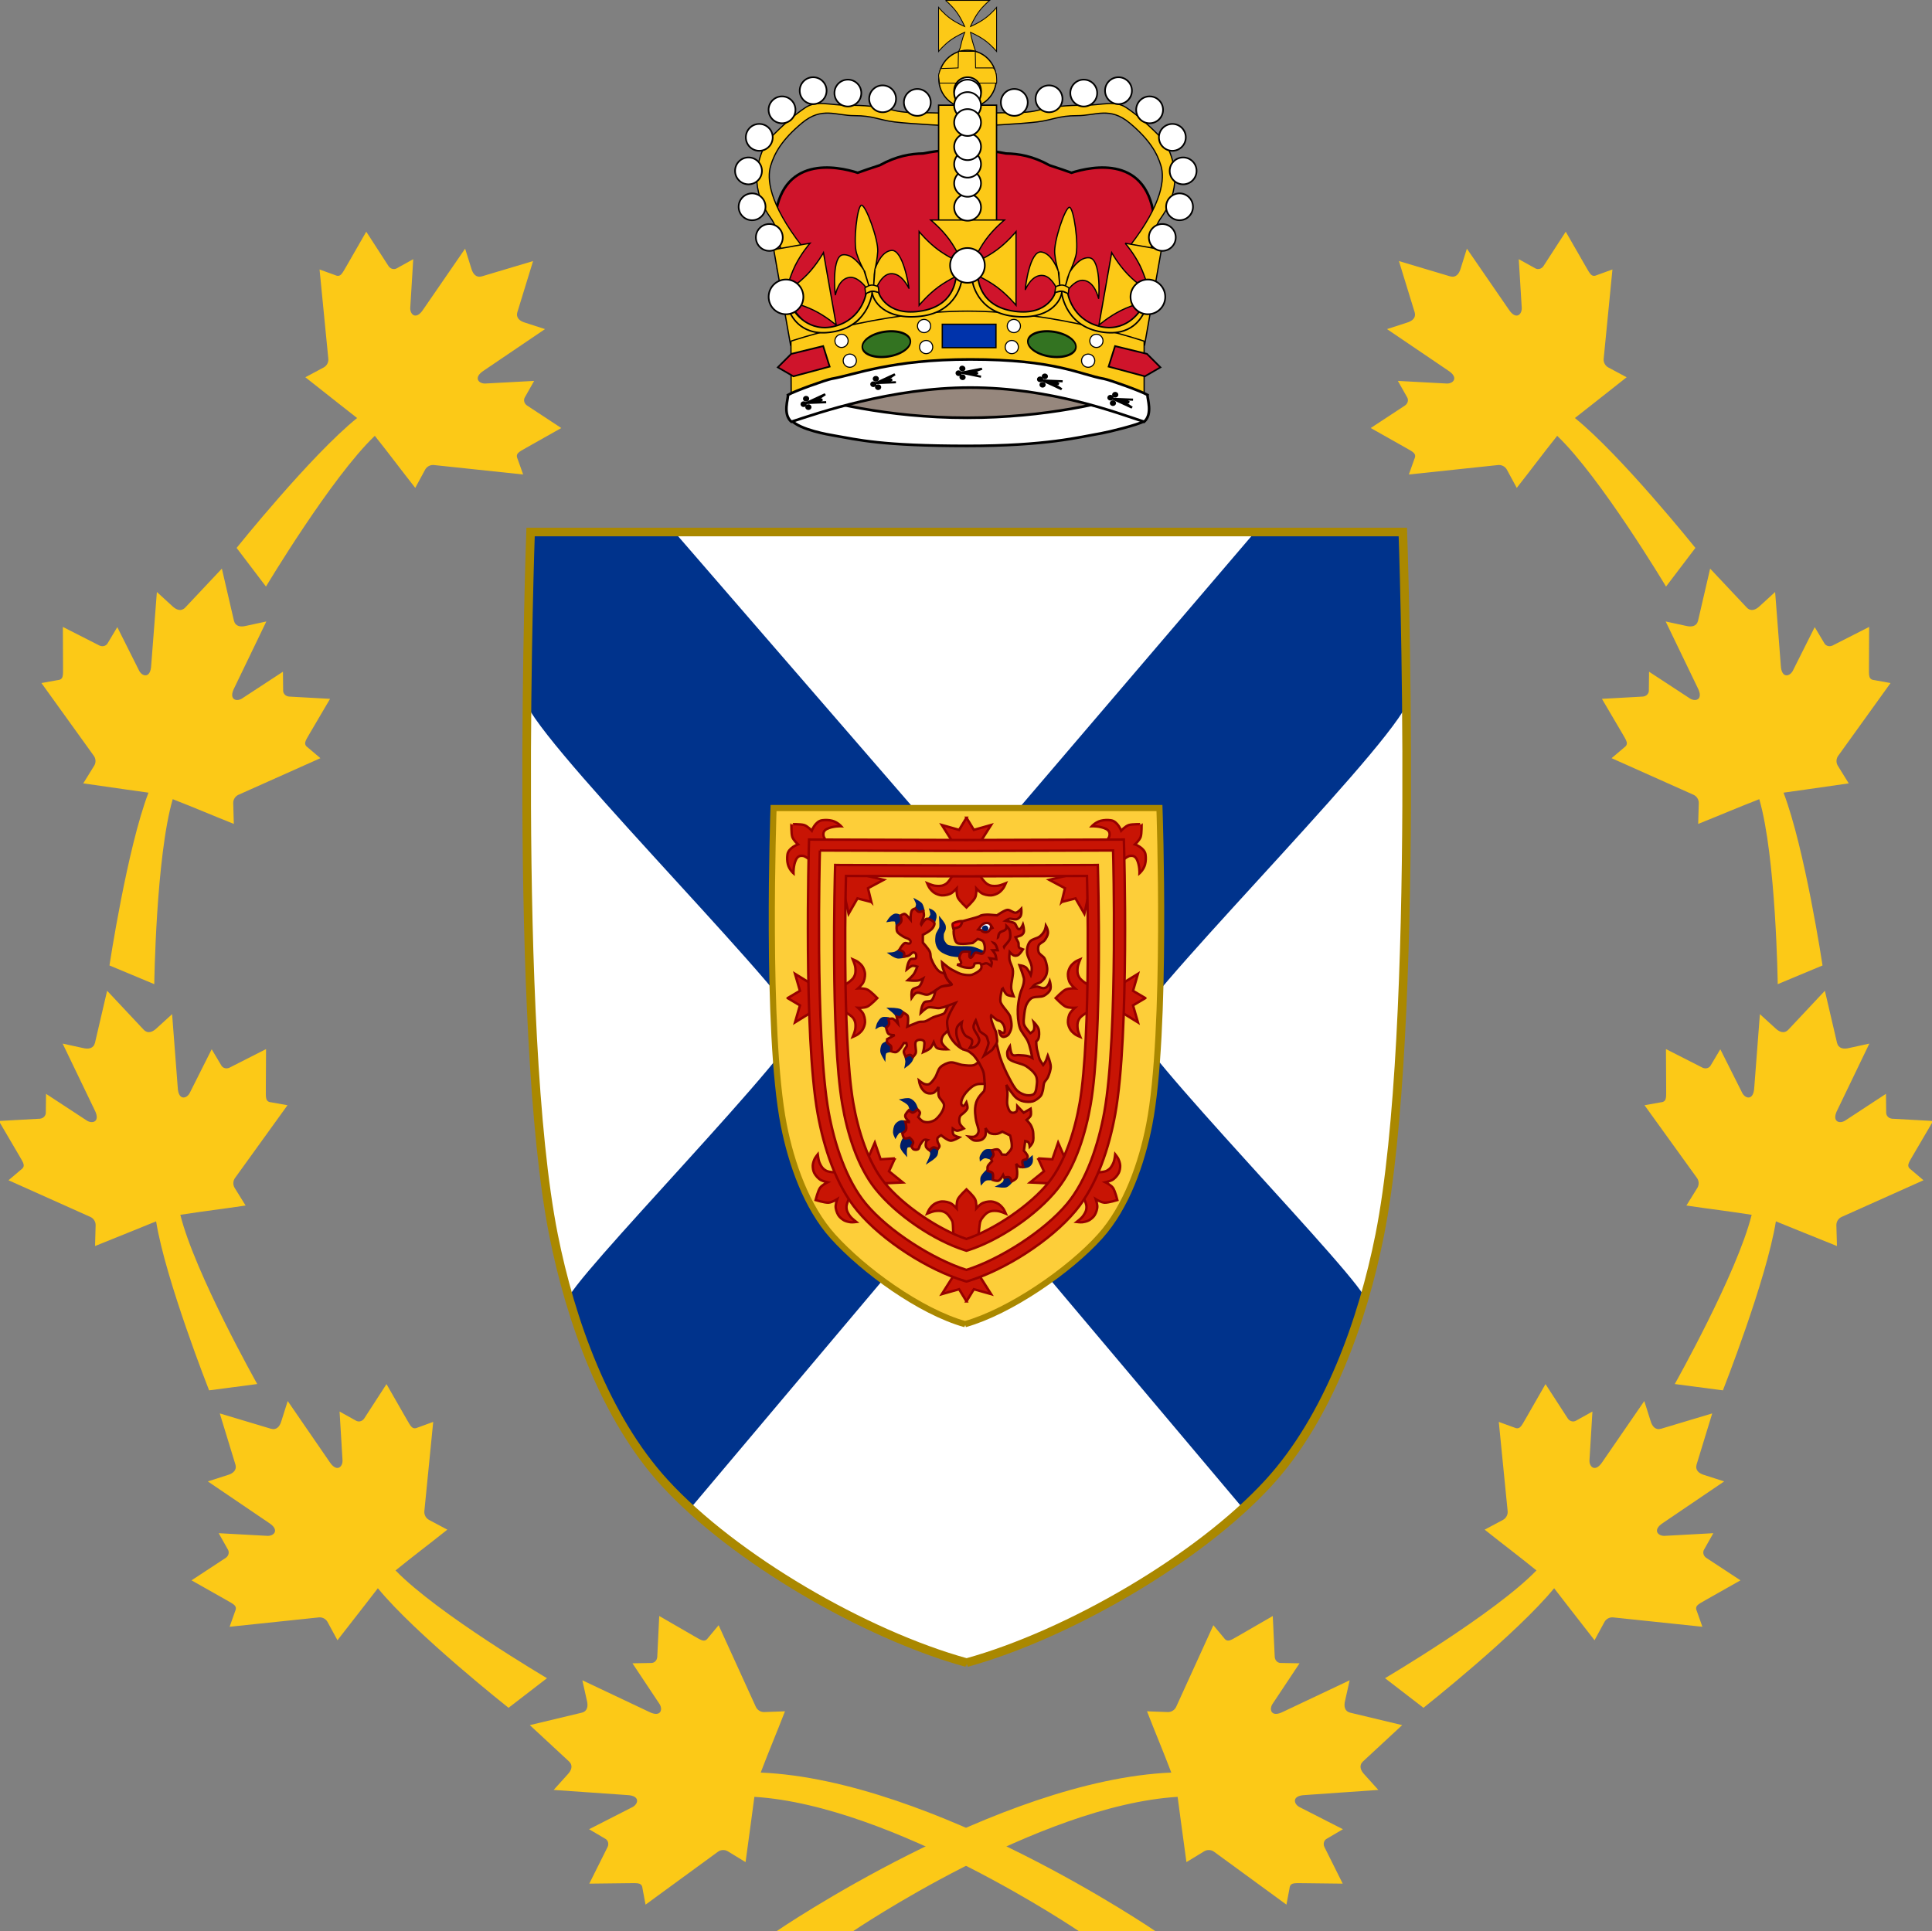 <?xml version="1.0" encoding="UTF-8" standalone="no"?>
<!-- Created with Inkscape (http://www.inkscape.org/) -->

<svg
   xmlns:dc="http://purl.org/dc/elements/1.1/"
   xmlns:cc="http://creativecommons.org/ns#"
   xmlns:rdf="http://www.w3.org/1999/02/22-rdf-syntax-ns#"
   xmlns:svg="http://www.w3.org/2000/svg"
   xmlns="http://www.w3.org/2000/svg"
   xmlns:xlink="http://www.w3.org/1999/xlink"
   xmlns:sodipodi="http://sodipodi.sourceforge.net/DTD/sodipodi-0.dtd"
   xmlns:inkscape="http://www.inkscape.org/namespaces/inkscape"
   version="1.0"
   width="426.798"
   height="426.686"
   id="svg3461"
   inkscape:version="0.48.2 r9819"
   sodipodi:docname="AJAX.svg">
  <rect width="100%" height="100%" fill="#808080" stroke="none"/>
  <sodipodi:namedview
     pagecolor="#ffffff"
     bordercolor="#666666"
     borderopacity="1"
     objecttolerance="10"
     gridtolerance="10"
     guidetolerance="10"
     inkscape:pageopacity="0"
     inkscape:pageshadow="2"
     inkscape:window-width="1280"
     inkscape:window-height="1004"
     id="namedview157"
     showgrid="false"
     inkscape:zoom="5.6568542"
     inkscape:cx="231.20287"
     inkscape:cy="79.200522"
     inkscape:window-x="-8"
     inkscape:window-y="-8"
     inkscape:window-maximized="1"
     inkscape:current-layer="svg3461" />
  <defs
     id="defs3463">
    <inkscape:perspective
       sodipodi:type="inkscape:persp3d"
       inkscape:vp_x="0 : 256 : 1"
       inkscape:vp_y="0 : 1000 : 0"
       inkscape:vp_z="1024 : 256 : 1"
       inkscape:persp3d-origin="512 : 170.66667 : 1"
       id="perspective161" />
    <inkscape:perspective
       id="perspective3196"
       inkscape:persp3d-origin="0.5 : 0.33333333 : 1"
       inkscape:vp_z="1 : 0.5 : 1"
       inkscape:vp_y="0 : 1000 : 0"
       inkscape:vp_x="0 : 0.5 : 1"
       sodipodi:type="inkscape:persp3d" />
  </defs>
  <g
     transform="matrix(0.512,0,0,0.512,-668.566,-5.843)"
     id="g2379-1">
    <path
       d="m 1854.94,708.746 -14.967,8.651 c -3.338,1.884 -4.632,2.977 -6.268,0.586 l -4.388,-5.261 -16.016,35.149 c -0.592,1.379 -2.031,2.351 -3.591,2.323 l -9.025,-0.329 c 3.76,9.669 6.654,16.404 10.479,26.438 -74.849,3.167 -170.37,68.481 -170.37,68.481 l 33.028,0 c 0,0 80.071,-54.319 140.073,-58.003 0.046,0.179 2.347,17.889 3.803,28.161 l 7.717,-4.696 c 1.346,-0.788 3.063,-0.646 4.254,0.267 l 31.181,22.782 1.262,-6.712 c 0.256,-2.886 1.915,-2.56 5.747,-2.551 l 17.267,0.203 -7.935,-15.888 c -0.679,-1.578 0.071,-2.956 1.002,-3.466 l 7.023,-4.124 -18.398,-9.39 c -2.885,-1.267 -3.921,-5.104 1.919,-5.355 l 31.758,-2.219 -5.956,-6.606 c -1.755,-1.828 -2.508,-3.917 -0.68,-5.672 l 16.921,-15.684 -22.431,-5.373 c -2.454,-0.635 -2.81,-2.823 -2.175,-5.276 l 1.947,-8.7 -28.763,13.61 c -5.215,2.64 -6.213,-1.185 -4.318,-3.702 l 11.459,-17.232 -8.154,-0.148 c -1.061,0.011 -2.363,-0.818 -2.544,-2.526 l -0.86,-17.74 z"
       style="fill:#fcc917"
       id="use2351-7" />
    <path
       d="m 1972.625,608.671 -8.594,15 c -1.94,3.306 -2.509,4.901 -5.125,3.656 l -6.438,-2.344 3.812,38.438 c 0.181,1.49 -0.575,3.053 -1.937,3.812 l -7.969,4.25 c 8.109,6.471 13.995,10.84 22.344,17.594 -18.069,18.661 -65.344,46.5 -65.344,46.5 l 16.594,12.781 c 0,10e-6 40.193,-31.795 56.375,-51.594 0.13,0.131 11.018,14.288 17.437,22.438 l 4.313,-7.938 c 0.768,-1.358 2.324,-2.097 3.812,-1.906 l 38.406,4.031 -2.281,-6.438 c -1.229,-2.624 0.369,-3.175 3.687,-5.094 l 15.031,-8.5 -14.844,-9.75 c -1.38,-1.023 -1.424,-2.592 -0.875,-3.5 l 4,-7.094 -20.625,1.125 c -3.13,0.354 -5.954,-2.443 -1.031,-5.594 l 26.344,-17.875 -8.469,-2.719 c -2.436,-0.699 -4.137,-2.127 -3.438,-4.562 l 6.75,-22.063 -22.094,6.625 c -2.44,0.684 -3.848,-1.029 -4.531,-3.469 l -2.688,-8.5 -18.031,26.219 c -3.182,4.903 -5.968,2.097 -5.594,-1.031 l 1.25,-20.656 -7.125,3.969 c -0.912,0.543 -2.454,0.48 -3.469,-0.906 l -9.656,-14.906 z"
       style="fill:#fcc917"
       id="use2367-4" />
    <use
       transform="matrix(0.865,-0.502,0.502,0.865,12.718,927.865)"
       id="use2371-0"
       x="0"
       y="0"
       width="2400"
       height="1200"
       xlink:href="#use2367-4" />
    <use
       transform="matrix(0.865,-0.502,0.502,0.865,12.718,927.865)"
       id="use2373-9"
       x="0"
       y="0"
       width="2400"
       height="1200"
       xlink:href="#use2371-0" />
    <use
       transform="matrix(0.865,-0.502,0.502,0.865,12.718,927.865)"
       id="use2375-4"
       x="0"
       y="0"
       width="2400"
       height="1200"
       xlink:href="#use2373-9" />
  </g>
  <use
     transform="matrix(-1,0,0,1,426.798,-2.6885743e-8)"
     id="use2386-8"
     x="0"
     y="0"
     width="2400"
     height="1200"
     xlink:href="#g2379-1" />
  <g
     transform="matrix(0.341,0,0,0.341,162.198,-1.1026886e-5)"
     id="g3502-8">
    <g
       id="g1989-2">
      <path
         d="m 137.662,97.434 c -4.477,0.134 -9.714,0.888 -15.219,2 -8.183,0.156 -17.355,1.658 -28.063,7.594 -0.05,0.028 -0.107,0.035 -0.156,0.062 -5.861,1.883 -10.877,3.634 -14.219,4.844 -0.009,-0.003 -0.022,0.003 -0.031,0 -13.061,-4.171 -50.394,-12.123 -53.781,31.969 -0.021,0.271 0.087,0.719 0.312,1.281 0.003,0.008 -0.003,0.023 0,0.031 -1.245,6.929 1.375,19.094 1.375,19.094 1.551,1.112 2.67,3.556 2.969,4.344 0.004,0.013 -0.001,0.048 0,0.062 0.023,0.88 -3.153,4.385 -2.594,5.844 0.003,0.006 0.028,0.025 0.031,0.031 0.012,0.025 0.017,0.07 0.031,0.094 0.004,0.006 0.027,0.025 0.031,0.031 0.008,0.011 0.023,0.052 0.031,0.062 0.004,0.005 0.027,0.026 0.031,0.031 0.005,0.005 0.026,0.026 0.031,0.031 0.005,0.005 0.026,0.026 0.031,0.031 0.016,0.014 0.045,0.018 0.062,0.031 1.122,0.851 2.104,4.461 2.875,7.625 0.005,0.02 -0.005,0.043 0,0.062 -0.003,0.012 0.002,0.019 0,0.031 -0.241,1.211 -0.155,2.271 0.531,3 0.104,0.11 0.185,0.218 0.281,0.344 0.876,3.903 9.69,41.229 9.188,43.219 -0.496,1.996 2.991,4.502 6.156,5.5 0.37,0.117 1.256,0.237 2.625,0.344 0.044,0.016 0.081,0.016 0.125,0.031 18.696,6.602 34.76,2.232 69.438,0.719 9.053,-0.077 18.745,-0.197 28.969,-0.375 0.122,-0.002 0.253,0.002 0.375,0 0.218,-0.004 0.44,0.003 0.656,0 10.224,0.178 19.916,0.298 28.969,0.375 34.678,1.513 50.741,5.884 69.438,-0.719 0.042,-0.003 0.084,-0.028 0.125,-0.031 1.369,-0.107 2.255,-0.227 2.625,-0.344 3.165,-0.998 6.652,-3.504 6.156,-5.5 -0.502,-1.99 0.656,-9.796 0.656,-12.625 0,-2.829 1.993,-6.14 3.156,-7.469 0.342,-0.393 0.751,-1.234 1.125,-2.281 1.632,0.602 3.733,1.728 4.406,1.781 0.006,3.1e-4 0.026,-1.3e-4 0.031,0 0.005,-5e-5 0.026,2.4e-4 0.031,0 0.005,-4.2e-4 0.027,6.1e-4 0.031,0 0.004,-8.1e-4 0.027,0.001 0.031,0 0.004,-10e-4 0.028,0.002 0.031,0 0.006,-0.004 0.026,-0.027 0.031,-0.031 0.002,-0.003 -0.002,-0.028 0,-0.031 0.002,-0.007 0.03,-0.024 0.031,-0.031 3.3e-4,-0.004 -4e-5,-0.027 0,-0.031 -0.002,-0.014 -0.027,-0.046 -0.031,-0.062 -0.004,-0.011 0.005,-0.05 0,-0.062 -0.003,-0.006 -0.028,-0.025 -0.031,-0.031 -0.169,-0.345 -0.745,-1.019 -1.906,-2.156 -0.006,-0.006 -0.025,-0.025 -0.031,-0.031 -1.407,-1.648 0.749,-16.254 1.625,-20.156 0.096,-0.126 0.177,-0.233 0.281,-0.344 0.687,-0.729 0.772,-1.789 0.531,-3 0.002,-0.01 -0.002,-0.021 0,-0.031 -0.005,-0.025 0.005,-0.038 0,-0.062 0.771,-3.164 1.753,-6.774 2.875,-7.625 0.018,-0.014 0.046,-0.017 0.062,-0.031 0.005,-0.005 0.026,-0.026 0.031,-0.031 0.005,-0.005 0.026,-0.026 0.031,-0.031 0.005,-0.005 0.027,-0.026 0.031,-0.031 0.009,-0.011 0.023,-0.051 0.031,-0.062 0.004,-0.006 0.028,-0.025 0.031,-0.031 0.021,-0.035 0.047,-0.087 0.062,-0.125 0.559,-1.459 -2.617,-4.964 -2.594,-5.844 0.002,-0.022 0.024,-0.044 0.031,-0.062 0.299,-0.788 1.387,-3.231 2.938,-4.344 0,0 2.62,-12.164 1.375,-19.094 -0.002,-0.009 0.002,-0.022 0,-0.031 0.225,-0.563 0.333,-1.01 0.312,-1.281 -3.387,-44.092 -40.72,-36.14 -53.781,-31.969 -0.009,-0.003 -0.022,0.003 -0.031,0 -3.342,-1.209 -8.358,-2.961 -14.219,-4.844 -0.045,-0.025 -0.08,-0.038 -0.125,-0.062 -10.708,-5.939 -19.879,-7.436 -28.062,-7.594 -9.908,-2.002 -18.965,-2.837 -24.25,-1 -0.854,0.297 -1.729,0.546 -2.594,0.75 -0.856,-0.202 -1.717,-0.456 -2.562,-0.75 -2.349,-0.817 -5.418,-1.107 -9,-1 z"
         style="font-size:12px;fill:#cf142b;fill-opacity:1;stroke:#000000;stroke-width:1.629;stroke-miterlimit:4;stroke-opacity:1;stroke-dasharray:none"
         id="path1653-4" />
      <g
         id="g1821-5">
        <path
           d="m 82.306,132.969 c -2.662,0.949 -5.337,23.812 -3.04,31.189 1.591,5.107 3.507,8.557 4.614,10.681 -2.292,-3.533 -7.478,-10.299 -13.342,-9.773 -7.373,0.662 -5.417,24.38 -5.048,25.884 0.001,0.005 0.002,0.02 0.003,0.025 0.001,0.004 0.019,0.02 0.02,0.023 8.14e-4,-8.3e-4 0.016,-3.7e-4 0.017,-0.002 0.261,-0.593 2.042,-10.63 9.334,-11.284 4.8,-0.431 9.225,4.785 10.89,7.026 0.091,0.745 0.193,1.465 0.287,2.193 -0.807,2.329 -0.845,7.68 -3.364,14.638 -3.044,8.407 -15.296,10.341 -17.362,10.608 0.524,-0.047 20.248,-1.817 26.727,-2.398 0.026,-0.002 0.059,-0.003 0.084,-0.008 0.012,5.4e-4 0.022,-0.003 0.034,-0.003 0.026,5e-5 26.287,-2.359 26.811,-2.406 -2.086,0.105 -5.891,-5.073 -17.912,-8.219 -6.616,-5.602 -7.153,-10.662 -8.51,-12.797 -0.085,-0.729 -0.161,-1.451 -0.253,-2.196 1.083,-2.487 4.14,-8.375 8.941,-8.806 7.293,-0.654 11.478,8.847 11.878,9.381 0.001,9.6e-4 0.016,-0.002 0.017,-0.002 4.7e-4,-0.003 0.013,-0.022 0.014,-0.026 2.3e-4,-0.005 -0.003,-0.019 -0.003,-0.025 -0.006,-1.537 -3.868,-25.084 -11.241,-24.422 -5.864,0.526 -9.289,8.065 -10.67,11.928 0.565,-2.274 1.482,-6.975 1.735,-11.251 0.458,-7.745 -7.778,-30.212 -10.526,-29.971 -0.043,0.004 -0.093,-0.003 -0.135,0.012 z m 1.66,42.012 c 0.238,0.37 0.446,0.688 0.613,0.967 0.004,0.006 0.581,2.323 0.585,2.328 0.005,0.05 2.407,7.911 2.412,7.961 -0.181,-0.296 -3.368,-10.8 -3.61,-11.257 z m 7.217,-0.648 c -0.126,0.49 -0.804,11.34 -0.908,11.662 -0.007,-0.05 0.554,-10.532 0.547,-10.583 -0.001,-0.008 0.052,2.36 0.051,2.351 0.096,-0.303 0.168,-3.027 0.311,-3.431 z"
           style="fill:#fcc917;fill-opacity:1;fill-rule:evenodd;stroke:#000000;stroke-width:0.814;stroke-linecap:butt;stroke-linejoin:miter;stroke-miterlimit:4;stroke-opacity:1;stroke-dasharray:none"
           id="path13497-5" />
        <path
           d="m 217.074,134.312 c -2.801,0.375 -10.171,22.182 -9.458,29.875 0.494,5.326 1.652,9.099 2.292,11.407 -1.507,-3.932 -5.173,-11.629 -11.018,-12.333 -7.349,-0.886 -10.367,22.721 -10.319,24.269 2.9e-4,0.006 -0.003,0.02 -0.002,0.025 4.9e-4,0.004 0.014,0.023 0.015,0.027 9.6e-4,-6.4e-4 0.016,0.003 0.017,0.002 0.379,-0.526 4.207,-9.973 11.477,-9.097 4.785,0.577 8.028,6.599 9.191,9.137 -0.066,0.748 -0.116,1.473 -0.175,2.205 -1.273,2.11 -6.258,10.35 -13.73,13.345 -8.299,3.327 -9.716,7.208 -11.793,7.041 0.522,0.063 20.184,2.433 26.641,3.211 0.025,0.003 0.059,0.009 0.084,0.01 0.012,0.003 0.022,0.002 0.034,0.004 0.025,0.005 0.059,0.007 0.084,0.01 6.458,0.778 26.119,3.148 26.641,3.211 -2.062,-0.331 -8.096,-3.366 -14.296,-10.136 -5.485,-5.989 -6.295,-13.543 -7.178,-15.914 0.068,-0.731 0.144,-1.453 0.209,-2.201 1.576,-2.208 5.791,-7.331 10.576,-6.754 7.269,0.876 9.388,11.04 9.668,11.645 9e-4,0.001 0.016,0.001 0.017,0.002 0.001,-0.003 0.018,-0.019 0.019,-0.023 0.001,-0.005 9.2e-4,-0.019 0.002,-0.025 0.314,-1.505 1.431,-25.34 -5.918,-26.226 -5.845,-0.704 -10.763,5.958 -12.917,9.449 1.025,-2.107 2.9,-6.514 4.036,-10.644 2.058,-7.48 -1.327,-31.169 -4.065,-31.505 -0.043,-0.005 -0.09,-0.022 -0.134,-0.016 z m -7.111,41.439 c 0.156,0.411 0.293,0.766 0.399,1.074 0.002,0.007 0.086,2.393 0.088,2.399 -0.006,0.05 0.71,8.238 0.704,8.289 -0.115,-0.327 -1.049,-11.264 -1.191,-11.761 z m 7.194,0.867 c -0.225,0.453 -3.144,10.925 -3.313,11.218 0.003,-0.051 2.732,-10.187 2.735,-10.238 5.2e-4,-0.008 -0.44,2.319 -0.439,2.311 0.157,-0.276 0.794,-2.926 1.017,-3.291 z"
           style="fill:#fcc917;fill-opacity:1;fill-rule:evenodd;stroke:#000000;stroke-width:0.814;stroke-linecap:butt;stroke-linejoin:miter;stroke-miterlimit:4;stroke-opacity:1;stroke-dasharray:none"
           id="path27451-1" />
        <g
           transform="matrix(1.086,0,0,1.086,6.915,26.112)"
           style="fill:#fcc917"
           id="g33161-7">
          <g
             style="fill:#fcc917"
             id="g33067-1">
            <g
               style="fill:#fcc917"
               id="g33040-1">
              <path
                 d="m 24.308,134.56 9.69,-11.814 c 0,0 0.904,1.168 0,0 C 14.132,97.065 13.127,82.331 15.363,74.87 c 2.236,-7.461 6.708,-15.544 18.634,-25.493 11.926,-9.948 20.156,-4.419 31.337,-4.419 11.181,0 14.162,2.487 23.852,3.731 9.69,1.244 35.778,2.487 35.778,2.487 l 0,-6.839 c 0,0 1.029,0.192 0,0 -11.519,-2.147 -26.088,0 -35.778,-2.487 -9.69,-2.487 -17.889,-3.109 -28.324,-3.109 -10.435,0 -17.92,-3.042 -24.628,1.31 -6.708,4.352 -14.907,11.814 -20.87,18.031 -5.963,6.218 -8.944,18.653 -8.199,26.736 0.745,8.083 3.727,14.922 8.199,21.14 4.472,6.218 3.727,11.192 5.218,15.544 1.491,4.352 3.727,13.679 3.727,13.057 z"
                 style="fill:#fcc917;fill-opacity:1;fill-rule:evenodd;stroke:#000000;stroke-width:0.715;stroke-linecap:butt;stroke-linejoin:miter;stroke-miterlimit:4;stroke-opacity:1;stroke-dasharray:none"
                 id="path28377-5" />
              <path
                 d="m 239.255,134.56 -9.69,-11.814 c 0,0 -0.904,1.168 0,0 19.866,-25.681 20.87,-40.415 18.634,-47.876 -2.236,-7.461 -6.708,-15.544 -18.634,-25.493 -11.926,-9.948 -20.156,-4.419 -31.337,-4.419 -11.181,0 -14.162,2.487 -23.852,3.731 -9.69,1.244 -35.778,2.487 -35.778,2.487 l 0,-6.839 c 0,0 -1.029,0.192 0,0 11.519,-2.147 26.088,0 35.778,-2.487 9.69,-2.487 17.889,-3.109 28.324,-3.109 10.435,0 17.92,-3.042 24.628,1.31 6.708,4.352 14.907,11.814 20.87,18.031 5.963,6.218 8.944,18.653 8.199,26.736 -0.745,8.083 -3.727,14.922 -8.199,21.14 -4.472,6.218 -3.727,11.192 -5.218,15.544 -1.491,4.352 -3.727,13.679 -3.727,13.057 z"
                 style="fill:#fcc917;fill-opacity:1;fill-rule:evenodd;stroke:#000000;stroke-width:0.715;stroke-linecap:butt;stroke-linejoin:miter;stroke-miterlimit:4;stroke-opacity:1;stroke-dasharray:none"
                 id="path29282-2" />
              <rect
                 width="34.563"
                 height="70.894"
                 x="115.553"
                 y="38.701"
                 style="fill:#fcc917;fill-opacity:1;fill-rule:evenodd;stroke:#000000;stroke-width:0.835;stroke-linecap:butt;stroke-linejoin:miter;stroke-miterlimit:4;stroke-opacity:1;stroke-dasharray:none"
                 id="rect29364-7" />
            </g>
            <g
               transform="translate(0,-8)"
               style="fill:#fcc917"
               id="g33061-6">
              <path
                 d="m 119.684,-15.799 c 0,0 3.72,3.028 6.576,6.922 2.855,3.893 4.845,8.652 4.845,8.652 0,0 -4.759,-1.99 -8.652,-4.845 -3.893,-2.855 -6.922,-6.576 -6.922,-6.576 l 0,26.302 c 0,0 3.028,-3.72 6.922,-6.576 3.893,-2.855 8.652,-4.845 8.652,-4.845 0,0 -1.533,3.927 -2.524,8.652 -0.891,4.251 -8.183,14.065 -8.183,14.065 l 21.302,1.429 c 0,0 -3.542,-11.243 -4.968,-15.493 -1.536,-4.577 -2.167,-8.652 -2.167,-8.652 0,0 4.759,1.99 8.652,4.845 3.893,2.855 6.922,6.576 6.922,6.576 l 0,-26.302 c 0,0 -3.028,3.72 -6.922,6.576 -3.893,2.855 -8.652,4.845 -8.652,4.845 0,0 1.99,-4.759 4.845,-8.652 2.855,-3.893 6.576,-6.922 6.576,-6.922 l -26.302,0 z"
                 style="fill:#fcc917;fill-opacity:1;fill-rule:evenodd;stroke:#000000;stroke-width:0.5;stroke-linecap:butt;stroke-linejoin:miter;stroke-miterlimit:4;stroke-opacity:1;stroke-dasharray:none"
                 id="path29388-1" />
              <g
                 style="fill:#fcc917"
                 id="g33057-4">
                <path
                   d="m 150,23.076 c 0.005,9.471 -7.672,17.151 -17.143,17.151 -9.471,0 -17.147,-7.68 -17.143,-17.151 -0.005,-9.471 7.672,-17.151 17.143,-17.151 9.471,0 17.147,7.68 17.143,17.151 l 0,0 z"
                   transform="translate(-0.022,8)"
                   style="fill:#fcc917;fill-opacity:1;fill-rule:evenodd;stroke:#000000;stroke-width:0.75;stroke-linecap:butt;stroke-linejoin:miter;stroke-miterlimit:4;stroke-opacity:1;stroke-dasharray:none"
                   id="path29366-2" />
                <path
                   d="m 116.074,33.535 34.102,0 c 0,0 0.494,-6.596 -1.974,-9.064 -2.379,0 -10.594,0 -10.594,0 l -0.179,-9.888 -3.945,0 -6.097,0 -0.179,9.888 c 0,0 -7.127,0.357 -10.411,0.357 -1.489,4.042 -1.259,4.381 -1.259,4.381 l 0.536,4.326 z"
                   style="fill:#fcc917;fill-opacity:1;fill-rule:evenodd;stroke:#000000;stroke-width:0.5;stroke-linecap:butt;stroke-linejoin:miter;stroke-miterlimit:4;stroke-opacity:1;stroke-dasharray:none"
                   id="path31255-3" />
              </g>
            </g>
          </g>
          <g
             style="fill:#fcc917"
             id="g33156-2">
            <path
               d="m 110.877,107.221 c 0,0 6.212,5.056 10.979,11.557 4.767,6.501 8.09,14.446 8.09,14.446 0,0 -7.945,-3.323 -14.446,-8.09 -6.501,-4.767 -11.557,-10.979 -11.557,-10.979 l 0,43.916 c 0,0 5.056,-6.212 11.557,-10.979 6.501,-4.767 14.446,-8.09 14.446,-8.09 0,0 -3.323,7.945 -8.09,14.446 -4.767,6.501 -10.979,11.557 -10.979,11.557 l 43.916,0 c 0,0 -6.212,-5.056 -10.979,-11.557 -4.767,-6.501 -8.09,-14.446 -8.09,-14.446 0,0 7.945,3.323 14.446,8.09 6.501,4.767 11.557,10.979 11.557,10.979 l 0,-43.916 c 0,0 -5.056,6.212 -11.557,10.979 -6.501,4.767 -14.446,8.09 -14.446,8.09 0,0 3.323,-7.945 8.09,-14.446 4.767,-6.501 10.979,-11.557 10.979,-11.557 l -43.916,0 z"
               style="fill:#fcc917;fill-opacity:1;fill-rule:evenodd;stroke:#000000;stroke-width:0.75;stroke-linecap:butt;stroke-linejoin:miter;stroke-miterlimit:4;stroke-opacity:1;stroke-dasharray:none"
               id="path11917-2" />
            <path
               d="m 27.24,181.78 21.625,-3.813 c 0,0 -6.995,-3.901 -12.819,-9.475 -5.824,-5.574 -10.476,-12.822 -10.476,-12.822 0,0 8.402,1.892 15.631,5.458 7.23,3.566 13.288,8.805 13.288,8.805 l -7.626,-43.249 c 0,0 -3.901,6.995 -9.475,12.819 -5.574,5.824 -12.822,10.476 -12.822,10.476 0,0 1.892,-8.402 5.458,-15.631 3.566,-7.23 8.805,-13.288 8.805,-13.288 l -21.625,3.813 10.034,56.907 z"
               style="fill:#fcc917;fill-opacity:1;fill-rule:evenodd;stroke:#000000;stroke-width:0.75;stroke-linecap:butt;stroke-linejoin:miter;stroke-miterlimit:4;stroke-opacity:1;stroke-dasharray:none"
               id="path27435-1" />
            <path
               d="m 226.839,121.06 c 0,0 5.239,6.058 8.805,13.288 3.566,7.23 5.458,15.631 5.458,15.631 0,0 -7.248,-4.652 -12.822,-10.476 -5.574,-5.824 -9.475,-12.819 -9.475,-12.819 l -7.626,43.249 c 0,0 6.058,-5.239 13.288,-8.805 7.23,-3.566 15.631,-5.458 15.631,-5.458 0,0 -4.652,7.248 -10.476,12.822 -5.824,5.574 -12.819,9.475 -12.819,9.475 l 21.625,3.813 10.034,-56.907 -21.625,-3.813 z"
               style="fill:#fcc917;fill-opacity:1;fill-rule:evenodd;stroke:#000000;stroke-width:0.75;stroke-linecap:butt;stroke-linejoin:miter;stroke-miterlimit:4;stroke-opacity:1;stroke-dasharray:none"
               id="path27433-6" />
          </g>
        </g>
        <path
           d="m 36.734,221.045 0.163,34.209 c 0,0 57.164,-19.466 114.328,-19.466 57.164,0 114.328,19.466 114.328,19.466 l 0,-34.209 c 0,0 -57.205,-19.466 -114.41,-19.466 -57.205,0 -114.41,19.466 -114.41,19.466 z"
           style="fill:#fcc917;fill-opacity:1;fill-rule:evenodd;stroke:#000000;stroke-width:0.814;stroke-linecap:butt;stroke-linejoin:miter;stroke-miterlimit:4;stroke-opacity:1;stroke-dasharray:none"
           id="path14537-8" />
        <g
           transform="matrix(1.086,0,0,1.086,6.915,26.112)"
           id="g31151-5">
          <path
             d="m 2.02,723.052 c 0.001,6.696 -5.426,12.124 -12.122,12.124 -6.696,0 -12.123,-5.428 -12.122,-12.124 -0.001,-6.696 5.426,-12.124 12.122,-12.124 6.696,0 12.123,5.428 12.122,12.124 l 0,0 z"
             transform="matrix(0.661,0,0,0.661,21.246,-360.321)"
             style="fill:#ffffff;fill-opacity:1;fill-rule:evenodd;stroke:#000000;stroke-width:1.5;stroke-linecap:butt;stroke-linejoin:miter;stroke-miterlimit:4;stroke-opacity:1;stroke-dasharray:none"
             id="path23567-7" />
          <path
             d="m 2.02,723.052 c 0.001,6.696 -5.426,12.124 -12.122,12.124 -6.696,0 -12.123,-5.428 -12.122,-12.124 -0.001,-6.696 5.426,-12.124 12.122,-12.124 6.696,0 12.123,5.428 12.122,12.124 l 0,0 z"
             transform="matrix(0.661,0,0,0.661,10.965,-378.602)"
             style="fill:#ffffff;fill-opacity:1;fill-rule:evenodd;stroke:#000000;stroke-width:1.5;stroke-linecap:butt;stroke-linejoin:miter;stroke-miterlimit:4;stroke-opacity:1;stroke-dasharray:none"
             id="path29252-6" />
          <path
             d="m 2.02,723.052 c 0.001,6.696 -5.426,12.124 -12.122,12.124 -6.696,0 -12.123,-5.428 -12.122,-12.124 -0.001,-6.696 5.426,-12.124 12.122,-12.124 6.696,0 12.123,5.428 12.122,12.124 l 0,0 z"
             transform="matrix(0.661,0,0,0.661,8.822,-400.03)"
             style="fill:#ffffff;fill-opacity:1;fill-rule:evenodd;stroke:#000000;stroke-width:1.5;stroke-linecap:butt;stroke-linejoin:miter;stroke-miterlimit:4;stroke-opacity:1;stroke-dasharray:none"
             id="path29254-1" />
          <path
             d="m 2.02,723.052 c 0.001,6.696 -5.426,12.124 -12.122,12.124 -6.696,0 -12.123,-5.428 -12.122,-12.124 -0.001,-6.696 5.426,-12.124 12.122,-12.124 6.696,0 12.123,5.428 12.122,12.124 l 0,0 z"
             transform="matrix(0.661,0,0,0.661,15.251,-420.03)"
             style="fill:#ffffff;fill-opacity:1;fill-rule:evenodd;stroke:#000000;stroke-width:1.5;stroke-linecap:butt;stroke-linejoin:miter;stroke-miterlimit:4;stroke-opacity:1;stroke-dasharray:none"
             id="path29256-8" />
          <path
             d="m 2.02,723.052 c 0.001,6.696 -5.426,12.124 -12.122,12.124 -6.696,0 -12.123,-5.428 -12.122,-12.124 -0.001,-6.696 5.426,-12.124 12.122,-12.124 6.696,0 12.123,5.428 12.122,12.124 l 0,0 z"
             transform="matrix(0.661,0,0,0.661,28.822,-436.459)"
             style="fill:#ffffff;fill-opacity:1;fill-rule:evenodd;stroke:#000000;stroke-width:1.5;stroke-linecap:butt;stroke-linejoin:miter;stroke-miterlimit:4;stroke-opacity:1;stroke-dasharray:none"
             id="path29258-9" />
          <path
             d="m 2.02,723.052 c 0.001,6.696 -5.426,12.124 -12.122,12.124 -6.696,0 -12.123,-5.428 -12.122,-12.124 -0.001,-6.696 5.426,-12.124 12.122,-12.124 6.696,0 12.123,5.428 12.122,12.124 l 0,0 z"
             transform="matrix(0.661,0,0,0.661,47.394,-447.887)"
             style="fill:#ffffff;fill-opacity:1;fill-rule:evenodd;stroke:#000000;stroke-width:1.5;stroke-linecap:butt;stroke-linejoin:miter;stroke-miterlimit:4;stroke-opacity:1;stroke-dasharray:none"
             id="path29260-2" />
          <path
             d="m 2.02,723.052 c 0.001,6.696 -5.426,12.124 -12.122,12.124 -6.696,0 -12.123,-5.428 -12.122,-12.124 -0.001,-6.696 5.426,-12.124 12.122,-12.124 6.696,0 12.123,5.428 12.122,12.124 l 0,0 z"
             transform="matrix(0.661,0,0,0.661,68.108,-446.459)"
             style="fill:#ffffff;fill-opacity:1;fill-rule:evenodd;stroke:#000000;stroke-width:1.5;stroke-linecap:butt;stroke-linejoin:miter;stroke-miterlimit:4;stroke-opacity:1;stroke-dasharray:none"
             id="path29262-7" />
          <path
             d="m 2.02,723.052 c 0.001,6.696 -5.426,12.124 -12.122,12.124 -6.696,0 -12.123,-5.428 -12.122,-12.124 -0.001,-6.696 5.426,-12.124 12.122,-12.124 6.696,0 12.123,5.428 12.122,12.124 l 0,0 z"
             transform="matrix(0.661,0,0,0.661,88.822,-443.03)"
             style="fill:#ffffff;fill-opacity:1;fill-rule:evenodd;stroke:#000000;stroke-width:1.5;stroke-linecap:butt;stroke-linejoin:miter;stroke-miterlimit:4;stroke-opacity:1;stroke-dasharray:none"
             id="path29264-9" />
          <path
             d="m 2.02,723.052 c 0.001,6.696 -5.426,12.124 -12.122,12.124 -6.696,0 -12.123,-5.428 -12.122,-12.124 -0.001,-6.696 5.426,-12.124 12.122,-12.124 6.696,0 12.123,5.428 12.122,12.124 l 0,0 z"
             transform="matrix(0.661,0,0,0.661,109.537,-440.887)"
             style="fill:#ffffff;fill-opacity:1;fill-rule:evenodd;stroke:#000000;stroke-width:1.5;stroke-linecap:butt;stroke-linejoin:miter;stroke-miterlimit:4;stroke-opacity:1;stroke-dasharray:none"
             id="path29266-5" />
          <path
             d="m 2.02,723.052 c 0.001,6.696 -5.426,12.124 -12.122,12.124 -6.696,0 -12.123,-5.428 -12.122,-12.124 -0.001,-6.696 5.426,-12.124 12.122,-12.124 6.696,0 12.123,5.428 12.122,12.124 l 0,0 z"
             transform="matrix(-0.661,0,0,0.661,242.316,-360.321)"
             style="fill:#ffffff;fill-opacity:1;fill-rule:evenodd;stroke:#000000;stroke-width:1.5;stroke-linecap:butt;stroke-linejoin:miter;stroke-miterlimit:4;stroke-opacity:1;stroke-dasharray:none"
             id="path29284-4" />
          <path
             d="m 2.02,723.052 c 0.001,6.696 -5.426,12.124 -12.122,12.124 -6.696,0 -12.123,-5.428 -12.122,-12.124 -0.001,-6.696 5.426,-12.124 12.122,-12.124 6.696,0 12.123,5.428 12.122,12.124 l 0,0 z"
             transform="matrix(-0.661,0,0,0.661,252.597,-378.602)"
             style="fill:#ffffff;fill-opacity:1;fill-rule:evenodd;stroke:#000000;stroke-width:1.5;stroke-linecap:butt;stroke-linejoin:miter;stroke-miterlimit:4;stroke-opacity:1;stroke-dasharray:none"
             id="path29286-3" />
          <path
             d="m 2.02,723.052 c 0.001,6.696 -5.426,12.124 -12.122,12.124 -6.696,0 -12.123,-5.428 -12.122,-12.124 -0.001,-6.696 5.426,-12.124 12.122,-12.124 6.696,0 12.123,5.428 12.122,12.124 l 0,0 z"
             transform="matrix(-0.661,0,0,0.661,254.74,-400.03)"
             style="fill:#ffffff;fill-opacity:1;fill-rule:evenodd;stroke:#000000;stroke-width:1.5;stroke-linecap:butt;stroke-linejoin:miter;stroke-miterlimit:4;stroke-opacity:1;stroke-dasharray:none"
             id="path29288-1" />
          <path
             d="m 2.02,723.052 c 0.001,6.696 -5.426,12.124 -12.122,12.124 -6.696,0 -12.123,-5.428 -12.122,-12.124 -0.001,-6.696 5.426,-12.124 12.122,-12.124 6.696,0 12.123,5.428 12.122,12.124 l 0,0 z"
             transform="matrix(-0.661,0,0,0.661,248.312,-420.03)"
             style="fill:#ffffff;fill-opacity:1;fill-rule:evenodd;stroke:#000000;stroke-width:1.5;stroke-linecap:butt;stroke-linejoin:miter;stroke-miterlimit:4;stroke-opacity:1;stroke-dasharray:none"
             id="path29290-2" />
          <path
             d="m 2.02,723.052 c 0.001,6.696 -5.426,12.124 -12.122,12.124 -6.696,0 -12.123,-5.428 -12.122,-12.124 -0.001,-6.696 5.426,-12.124 12.122,-12.124 6.696,0 12.123,5.428 12.122,12.124 l 0,0 z"
             transform="matrix(-0.661,0,0,0.661,234.74,-436.459)"
             style="fill:#ffffff;fill-opacity:1;fill-rule:evenodd;stroke:#000000;stroke-width:1.5;stroke-linecap:butt;stroke-linejoin:miter;stroke-miterlimit:4;stroke-opacity:1;stroke-dasharray:none"
             id="path29292-3" />
          <path
             d="m 2.02,723.052 c 0.001,6.696 -5.426,12.124 -12.122,12.124 -6.696,0 -12.123,-5.428 -12.122,-12.124 -0.001,-6.696 5.426,-12.124 12.122,-12.124 6.696,0 12.123,5.428 12.122,12.124 l 0,0 z"
             transform="matrix(-0.661,0,0,0.661,216.169,-447.887)"
             style="fill:#ffffff;fill-opacity:1;fill-rule:evenodd;stroke:#000000;stroke-width:1.5;stroke-linecap:butt;stroke-linejoin:miter;stroke-miterlimit:4;stroke-opacity:1;stroke-dasharray:none"
             id="path29294-3" />
          <path
             d="m 2.02,723.052 c 0.001,6.696 -5.426,12.124 -12.122,12.124 -6.696,0 -12.123,-5.428 -12.122,-12.124 -0.001,-6.696 5.426,-12.124 12.122,-12.124 6.696,0 12.123,5.428 12.122,12.124 l 0,0 z"
             transform="matrix(-0.661,0,0,0.661,195.454,-446.459)"
             style="fill:#ffffff;fill-opacity:1;fill-rule:evenodd;stroke:#000000;stroke-width:1.5;stroke-linecap:butt;stroke-linejoin:miter;stroke-miterlimit:4;stroke-opacity:1;stroke-dasharray:none"
             id="path29296-4" />
          <path
             d="m 2.02,723.052 c 0.001,6.696 -5.426,12.124 -12.122,12.124 -6.696,0 -12.123,-5.428 -12.122,-12.124 -0.001,-6.696 5.426,-12.124 12.122,-12.124 6.696,0 12.123,5.428 12.122,12.124 l 0,0 z"
             transform="matrix(-0.661,0,0,0.661,174.74,-443.03)"
             style="fill:#ffffff;fill-opacity:1;fill-rule:evenodd;stroke:#000000;stroke-width:1.5;stroke-linecap:butt;stroke-linejoin:miter;stroke-miterlimit:4;stroke-opacity:1;stroke-dasharray:none"
             id="path29298-1" />
          <path
             d="m 2.02,723.052 c 0.001,6.696 -5.426,12.124 -12.122,12.124 -6.696,0 -12.123,-5.428 -12.122,-12.124 -0.001,-6.696 5.426,-12.124 12.122,-12.124 6.696,0 12.123,5.428 12.122,12.124 l 0,0 z"
             transform="matrix(-0.661,0,0,0.661,154.026,-440.887)"
             style="fill:#ffffff;fill-opacity:1;fill-rule:evenodd;stroke:#000000;stroke-width:1.5;stroke-linecap:butt;stroke-linejoin:miter;stroke-miterlimit:4;stroke-opacity:1;stroke-dasharray:none"
             id="path29300-1" />
          <g
             transform="translate(1.04,0)"
             id="g29354-3">
            <path
               d="m 2.02,723.052 c 0.001,6.696 -5.426,12.124 -12.122,12.124 -6.696,0 -12.123,-5.428 -12.122,-12.124 -0.001,-6.696 5.426,-12.124 12.122,-12.124 6.696,0 12.123,5.428 12.122,12.124 l 0,0 z"
               transform="matrix(0.661,0,0,0.661,138.474,-378.321)"
               style="fill:#ffffff;fill-opacity:1;fill-rule:evenodd;stroke:#000000;stroke-width:1.5;stroke-linecap:butt;stroke-linejoin:miter;stroke-miterlimit:4;stroke-opacity:1;stroke-dasharray:none"
               id="path29306-8" />
            <path
               d="m 2.02,723.052 c 0.001,6.696 -5.426,12.124 -12.122,12.124 -6.696,0 -12.123,-5.428 -12.122,-12.124 -0.001,-6.696 5.426,-12.124 12.122,-12.124 6.696,0 12.123,5.428 12.122,12.124 l 0,0 z"
               transform="matrix(0.661,0,0,0.661,138.474,-392.602)"
               style="fill:#ffffff;fill-opacity:1;fill-rule:evenodd;stroke:#000000;stroke-width:1.5;stroke-linecap:butt;stroke-linejoin:miter;stroke-miterlimit:4;stroke-opacity:1;stroke-dasharray:none"
               id="path29308-7" />
            <path
               d="m 2.02,723.052 c 0.001,6.696 -5.426,12.124 -12.122,12.124 -6.696,0 -12.123,-5.428 -12.122,-12.124 -0.001,-6.696 5.426,-12.124 12.122,-12.124 6.696,0 12.123,5.428 12.122,12.124 l 0,0 z"
               transform="matrix(0.661,0,0,0.661,138.474,-404.03)"
               style="fill:#ffffff;fill-opacity:1;fill-rule:evenodd;stroke:#000000;stroke-width:1.5;stroke-linecap:butt;stroke-linejoin:miter;stroke-miterlimit:4;stroke-opacity:1;stroke-dasharray:none"
               id="path29312-4" />
            <path
               d="m 2.02,723.052 c 0.001,6.696 -5.426,12.124 -12.122,12.124 -6.696,0 -12.123,-5.428 -12.122,-12.124 -0.001,-6.696 5.426,-12.124 12.122,-12.124 6.696,0 12.123,5.428 12.122,12.124 l 0,0 z"
               transform="matrix(0.661,0,0,0.661,138.474,-414.459)"
               style="fill:#ffffff;fill-opacity:1;fill-rule:evenodd;stroke:#000000;stroke-width:1.5;stroke-linecap:butt;stroke-linejoin:miter;stroke-miterlimit:4;stroke-opacity:1;stroke-dasharray:none"
               id="path29314-2" />
            <path
               d="m 2.02,723.052 c 0.001,6.696 -5.426,12.124 -12.122,12.124 -6.696,0 -12.123,-5.428 -12.122,-12.124 -0.001,-6.696 5.426,-12.124 12.122,-12.124 6.696,0 12.123,5.428 12.122,12.124 l 0,0 z"
               transform="matrix(0.661,0,0,0.661,138.474,-447.887)"
               style="fill:#ffffff;fill-opacity:1;fill-rule:evenodd;stroke:#000000;stroke-width:1.5;stroke-linecap:butt;stroke-linejoin:miter;stroke-miterlimit:4;stroke-opacity:1;stroke-dasharray:none"
               id="path29316-7" />
            <path
               d="m 2.02,723.052 c 0.001,6.696 -5.426,12.124 -12.122,12.124 -6.696,0 -12.123,-5.428 -12.122,-12.124 -0.001,-6.696 5.426,-12.124 12.122,-12.124 6.696,0 12.123,5.428 12.122,12.124 l 0,0 z"
               transform="matrix(0.661,0,0,0.661,138.474,-446.459)"
               style="fill:#ffffff;fill-opacity:1;fill-rule:evenodd;stroke:#000000;stroke-width:1.5;stroke-linecap:butt;stroke-linejoin:miter;stroke-miterlimit:4;stroke-opacity:1;stroke-dasharray:none"
               id="path29318-7" />
            <path
               d="m 2.02,723.052 c 0.001,6.696 -5.426,12.124 -12.122,12.124 -6.696,0 -12.123,-5.428 -12.122,-12.124 -0.001,-6.696 5.426,-12.124 12.122,-12.124 6.696,0 12.123,5.428 12.122,12.124 l 0,0 z"
               transform="matrix(0.661,0,0,0.661,138.474,-439.03)"
               style="fill:#ffffff;fill-opacity:1;fill-rule:evenodd;stroke:#000000;stroke-width:1.5;stroke-linecap:butt;stroke-linejoin:miter;stroke-miterlimit:4;stroke-opacity:1;stroke-dasharray:none"
               id="path29320-9" />
            <path
               d="m 2.02,723.052 c 0.001,6.696 -5.426,12.124 -12.122,12.124 -6.696,0 -12.123,-5.428 -12.122,-12.124 -0.001,-6.696 5.426,-12.124 12.122,-12.124 6.696,0 12.123,5.428 12.122,12.124 l 0,0 z"
               transform="matrix(0.661,0,0,0.661,138.474,-428.887)"
               style="fill:#ffffff;fill-opacity:1;fill-rule:evenodd;stroke:#000000;stroke-width:1.5;stroke-linecap:butt;stroke-linejoin:miter;stroke-miterlimit:4;stroke-opacity:1;stroke-dasharray:none"
               id="path29322-3" />
          </g>
        </g>
        <g
           transform="translate(0,-2.600445e-4)"
           id="g2038-1">
          <rect
             width="34.762"
             height="15.153"
             x="134.791"
             y="210.096"
             style="fill:#0033ab;fill-opacity:1;fill-rule:evenodd;stroke:#000000;stroke-width:0.841;stroke-linecap:butt;stroke-linejoin:miter;stroke-miterlimit:4;stroke-opacity:1;stroke-dasharray:none"
             id="rect36472-9" />
          <path
             d="m 16.043,233.111 c 0,4.725 -10.295,8.556 -22.995,8.556 -12.7,0 -22.995,-3.831 -22.995,-8.556 0,-4.725 10.295,-8.556 22.995,-8.556 12.7,0 22.995,3.831 22.995,8.556 z"
             transform="matrix(-0.678,-0.069,0.024,0.958,195.477,-0.83)"
             style="fill:#337321;fill-opacity:1;fill-rule:evenodd;stroke:#000000;stroke-width:1.5;stroke-linecap:butt;stroke-linejoin:miter;stroke-miterlimit:4;stroke-opacity:1;stroke-dasharray:none"
             id="path37350-8" />
          <path
             d="m 36.937,229.285 -8.709,8.709 10.101,5.832 23.493,-6.295 -4.187,-13.303 -20.698,5.057 z"
             style="fill:#cf142b;fill-opacity:1;fill-rule:evenodd;stroke:#000000;stroke-width:1.086px;stroke-linecap:butt;stroke-linejoin:miter;stroke-opacity:1"
             id="path37352-6" />
          <path
             d="m 267.406,229.285 8.709,8.709 -10.101,5.832 -23.493,-6.295 4.187,-13.303 20.698,5.057 z"
             style="fill:#cf142b;fill-opacity:1;fill-rule:evenodd;stroke:#000000;stroke-width:1.086px;stroke-linecap:butt;stroke-linejoin:miter;stroke-opacity:1"
             id="path37354-5" />
          <path
             d="m 16.043,233.111 c 0,4.725 -10.295,8.556 -22.995,8.556 -12.7,0 -22.995,-3.831 -22.995,-8.556 0,-4.725 10.295,-8.556 22.995,-8.556 12.7,0 22.995,3.831 22.995,8.556 z"
             transform="matrix(0.678,-0.069,-0.024,0.958,108.867,-0.83)"
             style="fill:#337321;fill-opacity:1;fill-rule:evenodd;stroke:#000000;stroke-width:1.5;stroke-linecap:butt;stroke-linejoin:miter;stroke-miterlimit:4;stroke-opacity:1;stroke-dasharray:none"
             id="path37356-0" />
          <path
             d="m 126.203,214.704 c 0,2.363 -1.915,4.278 -4.278,4.278 -2.363,0 -4.278,-1.915 -4.278,-4.278 0,-2.363 1.915,-4.278 4.278,-4.278 2.363,0 4.278,1.915 4.278,4.278 l 0,0 z"
             transform="translate(1.07,-3.476)"
             style="fill:#ffffff;fill-opacity:1;fill-rule:evenodd;stroke:#000000;stroke-width:0.7;stroke-linecap:butt;stroke-linejoin:miter;stroke-miterlimit:4;stroke-opacity:1;stroke-dasharray:none"
             id="path1994-2" />
          <path
             d="m 126.203,214.704 c 0,2.363 -1.915,4.278 -4.278,4.278 -2.363,0 -4.278,-1.915 -4.278,-4.278 0,-2.363 1.915,-4.278 4.278,-4.278 2.363,0 4.278,1.915 4.278,4.278 l 0,0 z"
             transform="translate(2.406,10.16)"
             style="fill:#ffffff;fill-opacity:1;fill-rule:evenodd;stroke:#000000;stroke-width:0.7;stroke-linecap:butt;stroke-linejoin:miter;stroke-miterlimit:4;stroke-opacity:1;stroke-dasharray:none"
             id="path1996-8" />
          <path
             d="m 126.203,214.704 c 0,2.363 -1.915,4.278 -4.278,4.278 -2.363,0 -4.278,-1.915 -4.278,-4.278 0,-2.363 1.915,-4.278 4.278,-4.278 2.363,0 4.278,1.915 4.278,4.278 l 0,0 z"
             transform="translate(-52.406,6.15)"
             style="fill:#ffffff;fill-opacity:1;fill-rule:evenodd;stroke:#000000;stroke-width:0.7;stroke-linecap:butt;stroke-linejoin:miter;stroke-miterlimit:4;stroke-opacity:1;stroke-dasharray:none"
             id="path1998-6" />
          <path
             d="m 126.203,214.704 c 0,2.363 -1.915,4.278 -4.278,4.278 -2.363,0 -4.278,-1.915 -4.278,-4.278 0,-2.363 1.915,-4.278 4.278,-4.278 2.363,0 4.278,1.915 4.278,4.278 l 0,0 z"
             transform="translate(-47.059,18.984)"
             style="fill:#ffffff;fill-opacity:1;fill-rule:evenodd;stroke:#000000;stroke-width:0.7;stroke-linecap:butt;stroke-linejoin:miter;stroke-miterlimit:4;stroke-opacity:1;stroke-dasharray:none"
             id="path2000-0" />
          <path
             d="m 126.203,214.704 c 0,2.363 -1.915,4.278 -4.278,4.278 -2.363,0 -4.278,-1.915 -4.278,-4.278 0,-2.363 1.915,-4.278 4.278,-4.278 2.363,0 4.278,1.915 4.278,4.278 l 0,0 z"
             transform="matrix(-1,0,0,1,303.075,-3.476)"
             style="fill:#ffffff;fill-opacity:1;fill-rule:evenodd;stroke:#000000;stroke-width:0.7;stroke-linecap:butt;stroke-linejoin:miter;stroke-miterlimit:4;stroke-opacity:1;stroke-dasharray:none"
             id="path2020-2" />
          <path
             d="m 126.203,214.704 c 0,2.363 -1.915,4.278 -4.278,4.278 -2.363,0 -4.278,-1.915 -4.278,-4.278 0,-2.363 1.915,-4.278 4.278,-4.278 2.363,0 4.278,1.915 4.278,4.278 l 0,0 z"
             transform="matrix(-1,0,0,1,301.738,10.16)"
             style="fill:#ffffff;fill-opacity:1;fill-rule:evenodd;stroke:#000000;stroke-width:0.7;stroke-linecap:butt;stroke-linejoin:miter;stroke-miterlimit:4;stroke-opacity:1;stroke-dasharray:none"
             id="path2022-4" />
          <path
             d="m 126.203,214.704 c 0,2.363 -1.915,4.278 -4.278,4.278 -2.363,0 -4.278,-1.915 -4.278,-4.278 0,-2.363 1.915,-4.278 4.278,-4.278 2.363,0 4.278,1.915 4.278,4.278 l 0,0 z"
             transform="matrix(-1,0,0,1,356.551,6.15)"
             style="fill:#ffffff;fill-opacity:1;fill-rule:evenodd;stroke:#000000;stroke-width:0.7;stroke-linecap:butt;stroke-linejoin:miter;stroke-miterlimit:4;stroke-opacity:1;stroke-dasharray:none"
             id="path2024-8" />
          <path
             d="m 126.203,214.704 c 0,2.363 -1.915,4.278 -4.278,4.278 -2.363,0 -4.278,-1.915 -4.278,-4.278 0,-2.363 1.915,-4.278 4.278,-4.278 2.363,0 4.278,1.915 4.278,4.278 l 0,0 z"
             transform="matrix(-1,0,0,1,351.203,18.984)"
             style="fill:#ffffff;fill-opacity:1;fill-rule:evenodd;stroke:#000000;stroke-width:0.7;stroke-linecap:butt;stroke-linejoin:miter;stroke-miterlimit:4;stroke-opacity:1;stroke-dasharray:none"
             id="path2026-6" />
        </g>
        <g
           id="g1811-5">
          <path
             d="m 262.581,201.657 c 0,0 2.718,1.3 2.718,1.3 -1.016,1.347 -7.188,16.414 -29.376,11.746 -22.407,-4.714 -24.011,-26.28 -24.011,-26.28 l 4.159,1.513 c 0,0 2.431,16.646 20.041,21.364 17.432,4.671 26.469,-9.642 26.469,-9.642 z"
             style="fill:#fcc917;fill-opacity:1;fill-rule:evenodd;stroke:#000000;stroke-width:1px;stroke-linecap:butt;stroke-linejoin:miter;stroke-opacity:1"
             id="path1793-0" />
          <path
             d="m 212.289,188.612 -4.159,0.567 c 0,0 -4.289,15.673 -26.753,12.478 -22.093,-3.142 -22.995,-19.663 -23.728,-22.499 -4.325,2.08 -3.403,2.836 -3.403,2.836 0,0 2.552,20.046 26.28,22.877 23.539,2.831 31.574,-10.02 31.763,-16.26 z"
             style="fill:#fcc917;fill-opacity:1;fill-rule:evenodd;stroke:#000000;stroke-width:1px;stroke-linecap:butt;stroke-linejoin:miter;stroke-opacity:1"
             id="path1795-9" />
          <path
             d="m 216.852,186.572 c 0,0 -1.978,-1.661 -4.136,-1.855 -2.158,-0.194 -4.497,1.08 -4.497,1.08 l -0.481,3.908 c 0,0 2.339,-1.274 4.497,-1.08 2.158,0.194 4.136,1.855 4.136,1.855 l 0.481,-3.908 z"
             style="fill:#fcc917;fill-opacity:1;fill-rule:evenodd;stroke:#000000;stroke-width:0.814;stroke-linecap:butt;stroke-linejoin:miter;stroke-miterlimit:4;stroke-opacity:1;stroke-dasharray:none"
             id="path1797-0" />
          <path
             d="m 143.571,136.291 c 0.004,5.723 -4.635,10.364 -10.357,10.364 -5.723,0 -10.361,-4.641 -10.357,-10.364 -0.004,-5.723 4.635,-10.364 10.357,-10.364 5.723,0 10.361,4.641 10.357,10.364 z"
             transform="matrix(-1.086,0,0,1.086,412.654,44.338)"
             style="fill:#ffffff;fill-opacity:1;fill-rule:evenodd;stroke:#000000;stroke-width:1;stroke-linecap:butt;stroke-linejoin:miter;stroke-miterlimit:4;stroke-opacity:1;stroke-dasharray:none"
             id="path1799-0" />
          <path
             d="m 38.948,201.657 c 0,0 -2.718,1.3 -2.718,1.3 1.016,1.347 7.188,16.414 29.376,11.746 22.407,-4.714 24.011,-26.28 24.011,-26.28 l -4.159,1.513 c 0,0 -2.431,16.646 -20.041,21.364 -17.432,4.671 -26.469,-9.642 -26.469,-9.642 z"
             style="fill:#fcc917;fill-opacity:1;fill-rule:evenodd;stroke:#000000;stroke-width:1px;stroke-linecap:butt;stroke-linejoin:miter;stroke-opacity:1"
             id="path1423-6" />
          <path
             d="m 89.239,188.612 4.159,0.567 c 0,0 4.289,15.673 26.753,12.478 22.093,-3.142 22.995,-19.663 23.728,-22.499 4.325,2.08 3.403,2.836 3.403,2.836 0,0 -2.552,20.046 -26.28,22.877 -23.539,2.831 -31.574,-10.02 -31.763,-16.26 z"
             style="fill:#fcc917;fill-opacity:1;fill-rule:evenodd;stroke:#000000;stroke-width:1px;stroke-linecap:butt;stroke-linejoin:miter;stroke-opacity:1"
             id="path1532-1" />
          <path
             d="m 84.677,186.572 c 0,0 1.978,-1.661 4.136,-1.855 2.158,-0.194 4.497,1.08 4.497,1.08 l 0.481,3.908 c 0,0 -2.339,-1.274 -4.497,-1.08 -2.158,0.194 -4.136,1.855 -4.136,1.855 l -0.481,-3.908 z"
             style="fill:#fcc917;fill-opacity:1;fill-rule:evenodd;stroke:#000000;stroke-width:0.814;stroke-linecap:butt;stroke-linejoin:miter;stroke-miterlimit:4;stroke-opacity:1;stroke-dasharray:none"
             id="path13500-3" />
          <path
             d="m 143.571,136.291 c 0.004,5.723 -4.635,10.364 -10.357,10.364 -5.723,0 -10.361,-4.641 -10.357,-10.364 -0.004,-5.723 4.635,-10.364 10.357,-10.364 5.723,0 10.361,4.641 10.357,10.364 z"
             transform="matrix(1.086,0,0,1.086,-111.125,44.338)"
             style="fill:#ffffff;fill-opacity:1;fill-rule:evenodd;stroke:#000000;stroke-width:1;stroke-linecap:butt;stroke-linejoin:miter;stroke-miterlimit:4;stroke-opacity:1;stroke-dasharray:none"
             id="path34253-8" />
        </g>
        <path
           d="m 143.571,136.291 c 0.004,5.723 -4.635,10.364 -10.357,10.364 -5.723,0 -10.361,-4.641 -10.357,-10.364 -0.004,-5.723 4.635,-10.364 10.357,-10.364 5.723,0 10.361,4.641 10.357,10.364 z"
           transform="matrix(1.086,0,0,1.086,6.418,23.941)"
           style="fill:#ffffff;fill-opacity:1;fill-rule:evenodd;stroke:#000000;stroke-width:1;stroke-linecap:butt;stroke-linejoin:miter;stroke-miterlimit:4;stroke-opacity:1;stroke-dasharray:none"
           id="path33378-9" />
      </g>
      <g
         id="g1921-3">
        <path
           d="m 52.504,257.674 98.536,-17.68 102.642,17.68 -47.626,19.802 -87.862,1.414 -65.691,-21.216 z"
           style="fill:#96877d;fill-opacity:1;fill-rule:evenodd;stroke:#000000;stroke-width:1.008px;stroke-linecap:butt;stroke-linejoin:miter;stroke-opacity:1"
           id="path41975-4" />
        <path
           d="m 238.538,280.603 c 3.267,-0.567 22.978,-5.253 27.127,-7.76 -2.677,-4.828 -7.484,-8.606 -3.743,-7.018 2.014,0.855 3.606,-5.799 -2.239,-10.885 -16.973,5.567 -57.68,15.739 -108.829,15.739 -52.344,0 -93.562,-10.707 -110.535,-16.273 -5.846,5.086 -4.025,10.865 -4.378,13.024 -0.003,0.017 0.004,2.724 1.07,4.879 5.754,6.251 24.394,9.332 27.662,9.899 15.352,2.666 30.705,6.698 86.148,6.698 51.289,0 72.366,-5.636 87.719,-8.302 z"
           style="font-size:12px;fill:#ffffff;fill-opacity:1;stroke:#000000;stroke-width:1.714;stroke-miterlimit:4;stroke-opacity:1;stroke-dasharray:none"
           id="path2159-4" />
      </g>
      <g
         transform="matrix(1.086,0,0,1.086,-81.341,-69.111)"
         id="g35393-6">
        <path
           d="m 132.906,289.655 c -3.009,0.523 -22.147,7.3 -25.969,9.61 0.003,0.014 -0.003,0.045 0,0.061 0.325,1.989 -3.321,11.251 2.062,15.935 15.632,-5.127 59.525,-20.405 106.634,-20.405 48.209,0 88.14,15.278 103.772,20.405 5.384,-4.684 1.737,-13.946 2.062,-15.935 0.003,-0.015 -0.003,-0.046 0,-0.061 -3.821,-2.309 -22.959,-9.087 -25.969,-9.61 -14.14,-2.456 -28.772,-11.586 -79.835,-11.586 -47.237,0 -68.619,9.131 -82.759,11.586 z"
           style="font-size:12px;fill:#ffffff;fill-opacity:1;stroke:#000000;stroke-width:1.578;stroke-miterlimit:4;stroke-opacity:1;stroke-dasharray:none"
           id="path34451-0" />
        <g
           transform="matrix(1.384,-0.143,0.156,1.268,-86.626,-64.755)"
           id="g35337-6">
          <path
             d="m 115.508,301.56 c 0,1.034 -0.838,1.872 -1.872,1.872 -1.034,0 -1.872,-0.838 -1.872,-1.872 0,-1.034 0.838,-1.872 1.872,-1.872 1.034,0 1.872,0.838 1.872,1.872 l 0,0 z"
             transform="matrix(0.5,0,0,0.5,56.864,150.901)"
             style="fill:#000000;fill-opacity:1;fill-rule:evenodd;stroke:#000000;stroke-width:1.6;stroke-linecap:butt;stroke-linejoin:miter;stroke-miterlimit:4;stroke-opacity:1;stroke-dasharray:none"
             id="path35329-6" />
          <path
             d="m 115.508,301.56 c 0,1.034 -0.838,1.872 -1.872,1.872 -1.034,0 -1.872,-0.838 -1.872,-1.872 0,-1.034 0.838,-1.872 1.872,-1.872 1.034,0 1.872,0.838 1.872,1.872 l 0,0 z"
             transform="matrix(0.5,0,0,0.5,55.527,153.307)"
             style="fill:#000000;fill-opacity:1;fill-rule:evenodd;stroke:#000000;stroke-width:1.6;stroke-linecap:butt;stroke-linejoin:miter;stroke-miterlimit:4;stroke-opacity:1;stroke-dasharray:none"
             id="path35331-1" />
          <path
             d="m 115.508,301.56 c 0,1.034 -0.838,1.872 -1.872,1.872 -1.034,0 -1.872,-0.838 -1.872,-1.872 0,-1.034 0.838,-1.872 1.872,-1.872 1.034,0 1.872,0.838 1.872,1.872 l 0,0 z"
             transform="matrix(0.5,0,0,0.5,57.398,154.911)"
             style="fill:#000000;fill-opacity:1;fill-rule:evenodd;stroke:#000000;stroke-width:1.6;stroke-linecap:butt;stroke-linejoin:miter;stroke-miterlimit:4;stroke-opacity:1;stroke-dasharray:none"
             id="path35333-8" />
          <path
             d="m 113.518,303.669 8.526,-3.166 -4.185,2.392 2.686,-0.083 -2.492,1.169 4.001,0.275 -8.536,-0.587 z"
             style="fill:#000000;fill-opacity:1;fill-rule:evenodd;stroke:#000000;stroke-width:1px;stroke-linecap:butt;stroke-linejoin:miter;stroke-opacity:1"
             id="path35335-4" />
        </g>
        <g
           transform="matrix(1.384,-0.143,0.156,1.268,-45.032,-76.658)"
           id="g35343-9">
          <path
             d="m 115.508,301.56 c 0,1.034 -0.838,1.872 -1.872,1.872 -1.034,0 -1.872,-0.838 -1.872,-1.872 0,-1.034 0.838,-1.872 1.872,-1.872 1.034,0 1.872,0.838 1.872,1.872 l 0,0 z"
             transform="matrix(0.5,0,0,0.5,56.864,150.901)"
             style="fill:#000000;fill-opacity:1;fill-rule:evenodd;stroke:#000000;stroke-width:1.6;stroke-linecap:butt;stroke-linejoin:miter;stroke-miterlimit:4;stroke-opacity:1;stroke-dasharray:none"
             id="path35345-6" />
          <path
             d="m 115.508,301.56 c 0,1.034 -0.838,1.872 -1.872,1.872 -1.034,0 -1.872,-0.838 -1.872,-1.872 0,-1.034 0.838,-1.872 1.872,-1.872 1.034,0 1.872,0.838 1.872,1.872 l 0,0 z"
             transform="matrix(0.5,0,0,0.5,55.527,153.307)"
             style="fill:#000000;fill-opacity:1;fill-rule:evenodd;stroke:#000000;stroke-width:1.6;stroke-linecap:butt;stroke-linejoin:miter;stroke-miterlimit:4;stroke-opacity:1;stroke-dasharray:none"
             id="path35347-3" />
          <path
             d="m 115.508,301.56 c 0,1.034 -0.838,1.872 -1.872,1.872 -1.034,0 -1.872,-0.838 -1.872,-1.872 0,-1.034 0.838,-1.872 1.872,-1.872 1.034,0 1.872,0.838 1.872,1.872 l 0,0 z"
             transform="matrix(0.5,0,0,0.5,57.398,154.911)"
             style="fill:#000000;fill-opacity:1;fill-rule:evenodd;stroke:#000000;stroke-width:1.6;stroke-linecap:butt;stroke-linejoin:miter;stroke-miterlimit:4;stroke-opacity:1;stroke-dasharray:none"
             id="path35349-7" />
          <path
             d="m 113.518,303.669 8.526,-3.166 -4.185,2.392 2.686,-0.083 -2.492,1.169 4.001,0.275 -8.536,-0.587 z"
             style="fill:#000000;fill-opacity:1;fill-rule:evenodd;stroke:#000000;stroke-width:1px;stroke-linecap:butt;stroke-linejoin:miter;stroke-opacity:1"
             id="path35351-8" />
        </g>
        <g
           transform="matrix(1.378,0.192,-0.152,1.268,100.17,-120.859)"
           id="g35353-8">
          <path
             d="m 115.508,301.56 c 0,1.034 -0.838,1.872 -1.872,1.872 -1.034,0 -1.872,-0.838 -1.872,-1.872 0,-1.034 0.838,-1.872 1.872,-1.872 1.034,0 1.872,0.838 1.872,1.872 l 0,0 z"
             transform="matrix(0.5,0,0,0.5,56.864,150.901)"
             style="fill:#000000;fill-opacity:1;fill-rule:evenodd;stroke:#000000;stroke-width:1.6;stroke-linecap:butt;stroke-linejoin:miter;stroke-miterlimit:4;stroke-opacity:1;stroke-dasharray:none"
             id="path35355-2" />
          <path
             d="m 115.508,301.56 c 0,1.034 -0.838,1.872 -1.872,1.872 -1.034,0 -1.872,-0.838 -1.872,-1.872 0,-1.034 0.838,-1.872 1.872,-1.872 1.034,0 1.872,0.838 1.872,1.872 l 0,0 z"
             transform="matrix(0.5,0,0,0.5,55.527,153.307)"
             style="fill:#000000;fill-opacity:1;fill-rule:evenodd;stroke:#000000;stroke-width:1.6;stroke-linecap:butt;stroke-linejoin:miter;stroke-miterlimit:4;stroke-opacity:1;stroke-dasharray:none"
             id="path35357-9" />
          <path
             d="m 115.508,301.56 c 0,1.034 -0.838,1.872 -1.872,1.872 -1.034,0 -1.872,-0.838 -1.872,-1.872 0,-1.034 0.838,-1.872 1.872,-1.872 1.034,0 1.872,0.838 1.872,1.872 l 0,0 z"
             transform="matrix(0.5,0,0,0.5,57.398,154.911)"
             style="fill:#000000;fill-opacity:1;fill-rule:evenodd;stroke:#000000;stroke-width:1.6;stroke-linecap:butt;stroke-linejoin:miter;stroke-miterlimit:4;stroke-opacity:1;stroke-dasharray:none"
             id="path35359-1" />
          <path
             d="m 113.518,303.669 8.526,-3.166 -4.185,2.392 2.686,-0.083 -2.492,1.169 4.001,0.275 -8.536,-0.587 z"
             style="fill:#000000;fill-opacity:1;fill-rule:evenodd;stroke:#000000;stroke-width:1px;stroke-linecap:butt;stroke-linejoin:miter;stroke-opacity:1"
             id="path35361-3" />
        </g>
        <g
           transform="matrix(1.384,0.143,0.156,-1.268,54.434,659.458)"
           id="g35373-5">
          <path
             d="m 115.508,301.56 c 0,1.034 -0.838,1.872 -1.872,1.872 -1.034,0 -1.872,-0.838 -1.872,-1.872 0,-1.034 0.838,-1.872 1.872,-1.872 1.034,0 1.872,0.838 1.872,1.872 l 0,0 z"
             transform="matrix(0.5,0,0,0.5,56.864,150.901)"
             style="fill:#000000;fill-opacity:1;fill-rule:evenodd;stroke:#000000;stroke-width:1.6;stroke-linecap:butt;stroke-linejoin:miter;stroke-miterlimit:4;stroke-opacity:1;stroke-dasharray:none"
             id="path35375-9" />
          <path
             d="m 115.508,301.56 c 0,1.034 -0.838,1.872 -1.872,1.872 -1.034,0 -1.872,-0.838 -1.872,-1.872 0,-1.034 0.838,-1.872 1.872,-1.872 1.034,0 1.872,0.838 1.872,1.872 l 0,0 z"
             transform="matrix(0.5,0,0,0.5,55.527,153.307)"
             style="fill:#000000;fill-opacity:1;fill-rule:evenodd;stroke:#000000;stroke-width:1.6;stroke-linecap:butt;stroke-linejoin:miter;stroke-miterlimit:4;stroke-opacity:1;stroke-dasharray:none"
             id="path35377-8" />
          <path
             d="m 115.508,301.56 c 0,1.034 -0.838,1.872 -1.872,1.872 -1.034,0 -1.872,-0.838 -1.872,-1.872 0,-1.034 0.838,-1.872 1.872,-1.872 1.034,0 1.872,0.838 1.872,1.872 l 0,0 z"
             transform="matrix(0.5,0,0,0.5,57.398,154.911)"
             style="fill:#000000;fill-opacity:1;fill-rule:evenodd;stroke:#000000;stroke-width:1.6;stroke-linecap:butt;stroke-linejoin:miter;stroke-miterlimit:4;stroke-opacity:1;stroke-dasharray:none"
             id="path35379-4" />
          <path
             d="m 113.518,303.669 8.526,-3.166 -4.185,2.392 2.686,-0.083 -2.492,1.169 4.001,0.275 -8.536,-0.587 z"
             style="fill:#000000;fill-opacity:1;fill-rule:evenodd;stroke:#000000;stroke-width:1px;stroke-linecap:butt;stroke-linejoin:miter;stroke-opacity:1"
             id="path35381-0" />
        </g>
        <g
           transform="matrix(1.384,0.143,0.156,-1.268,96.412,670.42)"
           id="g35383-7">
          <path
             d="m 115.508,301.56 c 0,1.034 -0.838,1.872 -1.872,1.872 -1.034,0 -1.872,-0.838 -1.872,-1.872 0,-1.034 0.838,-1.872 1.872,-1.872 1.034,0 1.872,0.838 1.872,1.872 l 0,0 z"
             transform="matrix(0.5,0,0,0.5,56.864,150.901)"
             style="fill:#000000;fill-opacity:1;fill-rule:evenodd;stroke:#000000;stroke-width:1.6;stroke-linecap:butt;stroke-linejoin:miter;stroke-miterlimit:4;stroke-opacity:1;stroke-dasharray:none"
             id="path35385-6" />
          <path
             d="m 115.508,301.56 c 0,1.034 -0.838,1.872 -1.872,1.872 -1.034,0 -1.872,-0.838 -1.872,-1.872 0,-1.034 0.838,-1.872 1.872,-1.872 1.034,0 1.872,0.838 1.872,1.872 l 0,0 z"
             transform="matrix(0.5,0,0,0.5,55.527,153.307)"
             style="fill:#000000;fill-opacity:1;fill-rule:evenodd;stroke:#000000;stroke-width:1.6;stroke-linecap:butt;stroke-linejoin:miter;stroke-miterlimit:4;stroke-opacity:1;stroke-dasharray:none"
             id="path35387-3" />
          <path
             d="m 115.508,301.56 c 0,1.034 -0.838,1.872 -1.872,1.872 -1.034,0 -1.872,-0.838 -1.872,-1.872 0,-1.034 0.838,-1.872 1.872,-1.872 1.034,0 1.872,0.838 1.872,1.872 l 0,0 z"
             transform="matrix(0.5,0,0,0.5,57.398,154.911)"
             style="fill:#000000;fill-opacity:1;fill-rule:evenodd;stroke:#000000;stroke-width:1.6;stroke-linecap:butt;stroke-linejoin:miter;stroke-miterlimit:4;stroke-opacity:1;stroke-dasharray:none"
             id="path35389-6" />
          <path
             d="m 113.518,303.669 8.526,-3.166 -4.185,2.392 2.686,-0.083 -2.492,1.169 4.001,0.275 -8.536,-0.587 z"
             style="fill:#000000;fill-opacity:1;fill-rule:evenodd;stroke:#000000;stroke-width:1px;stroke-linecap:butt;stroke-linejoin:miter;stroke-opacity:1"
             id="path35391-1" />
        </g>
      </g>
    </g>
  </g>
  <path
     sodipodi:nodetypes="csscccsss"
     d="m 213.537,367.339 c 22.444,-6.197 51.395,-23.012 66.709,-39.731 13.163,-14.372 20.797,-35.886 24.547,-54.756 9.052,-45.554 5.107,-155.312 5.107,-155.312 l -96.362,0 -96.329,0 c 0,0 -3.978,109.758 5.073,155.312 3.75,18.871 11.383,40.385 24.547,54.756 15.314,16.72 44.265,33.534 66.709,39.731 z"
     style="fill:#ffffff;fill-opacity:1;fill-rule:evenodd;stroke:none;display:inline"
     id="path3502"
     inkscape:connector-curvature="0" />
  <path
     style="fill:#00338c;fill-opacity:1;fill-rule:evenodd;stroke:#00338c;stroke-width:1.358;stroke-linecap:butt;stroke-linejoin:miter;stroke-miterlimit:4;stroke-opacity:1;stroke-dasharray:none;display:inline"
     d="m 117.165,117.54 c 0,0 -0.561,14.31 -0.781,36.113 -0.07,6.909 55.096,61.726 60.909,72.528 1.96,3.642 -52.264,58.568 -51.366,61.571 4.35,14.553 11.087,29.173 20.869,39.853 1.595,1.742 3.327,3.481 5.196,5.213 l 61.554,-73.05 61.554,73.05 c 1.869,-1.732 3.618,-3.471 5.213,-5.213 9.782,-10.68 16.502,-25.3 20.852,-39.853 0.898,-3.003 -53.326,-57.929 -51.366,-61.571 5.813,-10.802 60.979,-65.62 60.909,-72.528 -0.221,-21.803 -0.781,-36.113 -0.781,-36.113 l -32.963,1.358 -63.418,74.221 -64.275,-74.221 -32.106,-1.358 z"
     id="path3504"
     sodipodi:nodetypes="ccssscccssscccccc"
     inkscape:connector-curvature="0" />
  <path
     sodipodi:nodetypes="csscccsss"
     d="m 213.537,367.339 c 22.444,-6.197 51.395,-23.012 66.709,-39.731 13.163,-14.372 20.797,-35.886 24.547,-54.756 9.052,-45.554 5.107,-155.312 5.107,-155.312 l -96.362,0 -96.329,0 c 0,0 -3.978,109.758 5.073,155.312 3.75,18.871 11.383,40.385 24.547,54.756 15.314,16.72 44.265,33.534 66.709,39.731 z"
     style="fill:none;stroke:#aa8800;stroke-width:1.902;stroke-linecap:butt;stroke-linejoin:miter;stroke-miterlimit:4;stroke-opacity:1;stroke-dasharray:none;display:inline"
     id="path3512"
     inkscape:connector-curvature="0" />
  <g
     transform="matrix(0.543,0,0,0.543,154.757,-25.606)"
     style="display:inline"
     id="g3368">
    <path
       id="path3255"
       style="fill:#fdce39;fill-opacity:1;fill-rule:evenodd;stroke:#aa8800;stroke-width:2.5;stroke-linecap:butt;stroke-linejoin:miter;stroke-miterlimit:4;stroke-opacity:1;stroke-dasharray:none"
       d="m 107.608,585.937 c 18.287,-5.141 42.453,-21.865 54.93,-35.735 10.725,-11.922 16.945,-29.769 20,-45.424 7.375,-37.79 4.161,-128.841 4.161,-128.841 l -78.513,0 -78.486,0 c 0,0 -3.241,91.051 4.134,128.841 3.055,15.654 9.275,33.502 20,45.424 12.477,13.87 35.489,30.594 53.775,35.735 z"
       sodipodi:nodetypes="csscccsss"
       inkscape:connector-curvature="0" />
    <path
       id="path3366"
       style="fill:#fdce39;fill-opacity:1;fill-rule:evenodd;stroke:none;display:inline"
       d="m 107.752,565.249 c 13.775,-4.104 31.979,-17.457 41.378,-28.531 8.079,-9.519 12.764,-23.768 15.066,-36.266 5.556,-30.172 2.483,-108.385 2.483,-108.385 l -59.143,0 -59.123,0 c 0,0 -1.791,78.213 3.765,108.385 2.301,12.498 6.987,26.748 15.066,36.266 9.399,11.074 26.733,24.426 40.508,28.531 z"
       sodipodi:nodetypes="csscccsss"
       inkscape:connector-curvature="0" />
    <g
       id="g3347">
      <g
         transform="translate(-3.828,1.625)"
         id="g3662">
        <path
           style="fill:#ffffff;fill-rule:evenodd;stroke:#000000;stroke-width:0.993px;stroke-linecap:butt;stroke-linejoin:miter;stroke-opacity:1"
           d="m 113.338,423.228 6.483,-3.679 5.024,3.359 -5.349,3.519 -6.159,-1.759 0,-1.439 z"
           id="path3216"
           inkscape:connector-curvature="0" />
        <path
           sodipodi:type="arc"
           style="fill:#001e69;fill-opacity:1;fill-rule:evenodd;stroke:none;stroke-width:1;marker:none;visibility:visible;display:inline;overflow:visible;enable-background:accumulate"
           id="path3233"
           sodipodi:cx="557.78784"
           sodipodi:cy="870.71521"
           sodipodi:rx="1.0535002"
           sodipodi:ry="0.86996889"
           d="m 558.841,870.715 c 0,0.48 -0.472,0.87 -1.054,0.87 -0.582,0 -1.054,-0.39 -1.054,-0.87 0,-0.48 0.472,-0.87 1.054,-0.87 0.582,0 1.054,0.39 1.054,0.87 z"
           transform="matrix(1.253,0,0,1.451,-579.295,-840.066)" />
        <g
           id="g3240"
           transform="matrix(1,0,0,0.987,-646.151,99.004)">
          <g
             transform="translate(-67.954,163.543)"
             id="g3205">
            <g
               id="g3191"
               transform="translate(-42.423,-161.949)">
              <path
                 sodipodi:nodetypes="cssssssscsssssscccscsccccsscsccccsscsccsscscccccsscsccssscscsscsccccscsccccsscsccsscscccsscsccccsscscccccsscscccscsccsscsccccscscccc"
                 d="m 876.758,337.295 c 0,0 -3.711,-1.782 -5.555,-2.27 -1.405,-0.372 -3.385,-0.22 -4.838,-0.239 -1.506,-0.019 -3.693,-0.052 -5.137,-0.478 -1.039,-0.306 -1.468,-1.105 -2.031,-2.031 -0.469,-0.771 -0.421,-2.086 -0.358,-2.986 0.044,-0.629 0.673,-1.409 0.776,-2.031 0.083,-0.496 0.075,-1.208 -0.119,-1.672 -0.373,-0.891 -1.554,-2.363 -1.554,-2.363 0,0 0.126,2.149 0.06,3.02 -0.089,1.191 -1.448,2.514 -1.553,3.703 -0.059,0.665 -0.189,1.555 -0.108,2.383 0.106,1.085 0.488,2.108 1.004,2.813 0.958,1.307 2.308,1.875 3.823,2.45 1.635,0.621 4.05,0.704 5.794,0.835 2.396,0.18 8.004,0.299 8.004,0.299 l 1.792,-1.434 z m 7.676,91.434 c 0,0 -0.146,2.12 -0.623,2.856 -0.442,0.683 -2.181,1.61 -2.181,1.61 0,0 2.193,0.293 3.064,0 1.149,-0.386 3.012,-3.012 3.012,-3.012 l -0.883,-2.7 0.831,-6.076 3.791,3.999 c 0,0 1.422,-0.121 1.973,-0.364 0.661,-0.291 1.151,-0.746 1.454,-1.402 0.347,-0.751 0.208,-2.233 0.208,-2.233 0,0 -0.961,0.89 -1.61,1.091 -0.504,0.156 -2.181,-0.831 -2.181,-0.831 l -4.466,-1.454 -4.103,1.766 -3.895,-3.479 c 0,0 -1.656,-0.259 -2.389,0.052 -0.793,0.337 -1.48,1.412 -1.869,2.181 -0.311,0.614 -0.208,1.35 -0.208,1.35 0,0 0.737,-0.657 1.454,-0.831 1.044,-0.253 3.168,0.831 3.168,0.831 l 1.298,1.921 c 0,0 -2.297,1.767 -3.168,2.648 -0.762,0.772 -1.822,1.823 -2.285,2.804 -0.339,0.719 -0.104,2.389 -0.104,2.389 0,0 0.955,-1.147 1.714,-1.402 0.99,-0.332 3.479,0 3.479,0 l 4.362,-3.324 0.156,1.61 z m -36.637,-22.595 0.665,-4.486 c 0,0 -0.63,-1.971 -1.163,-2.659 -0.446,-0.575 -1.216,-1.278 -1.911,-1.495 -0.834,-0.261 -2.908,0.166 -2.908,0.166 0,0 2.201,1.198 2.742,2.077 0.943,1.532 1.08,5.899 1.08,5.899 l -1.496,1.662 c 0,0 -1.961,-0.895 -2.825,-0.748 -0.743,0.127 -1.648,0.793 -2.077,1.412 -0.541,0.78 -0.751,2.125 -0.748,3.074 0.002,0.617 0.498,1.662 0.498,1.662 0,0 0.813,-1.548 1.496,-1.911 1.062,-0.565 3.323,0.748 3.323,0.748 0,0 -1.438,1.954 -1.828,2.908 -0.309,0.756 -0.724,1.855 -0.582,2.659 0.17,0.96 1.745,2.742 1.745,2.742 0,0 -0.178,-2.337 0.498,-2.908 0.686,-0.578 2.991,0 2.991,0 l 4.902,-5.733 2.409,3.323 -1.538,2.339 c 0,0 1.281,2.101 1.206,3.061 -0.076,0.975 -1.08,3.074 -1.08,3.074 0,0 2.41,-1.544 2.991,-2.575 0.446,-0.793 0.498,-2.991 0.498,-2.991 l -2.16,-6.065 -6.729,-5.234 z m -3.778,-39.567 c 0,0 -0.115,-2.586 -0.644,-3.793 -0.33,-0.753 -1.042,-1.733 -1.789,-2.076 -1.191,-0.546 -4.223,-0.573 -4.223,-0.573 0,0 1.894,1.534 2.434,2.29 1.032,1.446 1.646,5.153 1.646,5.153 l -4.581,-3.507 c 0,0 -1.851,-0.297 -2.505,0 -0.654,0.297 -1.105,1.092 -1.503,1.718 -0.398,0.625 -0.644,1.718 -0.644,1.718 0,0 0.887,-0.566 2.076,-0.573 1.188,-0.007 4.151,2.577 4.151,2.577 l 2.791,1.646 -4.401,2.474 c 0,0 -2.086,0.738 -2.399,1.463 -0.298,0.69 -0.578,2.054 -0.429,2.791 0.154,0.763 1.074,2.362 1.074,2.362 0,0 0.035,-1.79 0.573,-2.219 0.571,-0.456 2.881,-0.743 2.881,-0.743 l 5.349,-5.269 1.503,0 0,4.724 c 0,0 -1.487,1.71 -1.575,2.791 -0.051,0.629 0.403,1.804 0.358,2.434 -0.063,0.881 -0.215,1.646 -0.215,1.646 0,0 1.393,-0.998 2.076,-2.076 0.48,-0.758 1.074,-2.791 1.074,-2.791 l -0.716,-7.444 -3.149,-1.36 0.787,-3.364 z m 10.845,-41.36 c 0.279,-0.291 0.497,-0.82 0.572,-1.216 0.125,-0.656 0.522,-1.352 0.44,-2.34 -0.125,-1.494 -1.87,-2.167 -1.87,-2.167 0,0 0.414,1.377 0.29,1.958 -0.126,0.588 -1.078,1.691 -1.078,1.691 l -4.865,3.863 2.65,-7.444 c 0,0 -0.416,-1.789 -0.806,-2.439 -0.427,-0.712 -2.164,-1.636 -2.164,-1.636 0,0 0.608,1.239 0.449,1.929 -0.077,0.336 -0.366,1.245 -0.366,1.245 l -1.909,7.057 c 0,0 -2.533,-3.198 -4.078,-3.648 -0.725,-0.211 -1.888,-0.975 -2.779,-0.647 -1.419,0.522 -2.48,2.328 -2.48,2.328 0,0 2.099,-0.389 2.856,0.012 0.49,0.26 0.507,3.028 0.507,3.028 l 7.476,5.438 -2.075,2.432 -2.719,-0.071 c 0,0 -2.328,2.11 -3.577,2.504 -0.716,0.226 -1.788,0.286 -1.788,0.286 0,0 1.783,1.301 3.005,1.502 0.875,0.144 2.933,-0.358 2.933,-0.358 l 5.365,-4.936 0.572,-5.509 c 0,0 4.163,-1.529 5.437,-2.862 z"
                 style="fill:#001e69;fill-opacity:1;fill-rule:evenodd;stroke:#001e69;stroke-width:1px;stroke-linecap:butt;stroke-linejoin:miter;stroke-opacity:1"
                 id="path3188"
                 inkscape:connector-curvature="0" />
              <g
                 transform="translate(-94.64,-6.145)"
                 id="g3174">
                <path
                   style="fill:#c81404;fill-opacity:1;fill-rule:evenodd;stroke:#800000;stroke-width:1px;stroke-linecap:butt;stroke-linejoin:miter;stroke-opacity:1"
                   d="m 973.627,364.227 c 0,0 -1.469,5.351 -1.192,7.66 0.27,2.251 1.884,4.814 2.553,6.979 0.662,2.144 1.193,5.182 1.873,7.32 0.894,2.812 2.514,6.425 3.915,9.022 0.841,1.558 1.901,3.772 3.234,4.937 0.895,0.781 2.398,1.537 3.575,1.702 0.923,0.13 2.371,0.112 3.064,-0.511 0.987,-0.886 1.011,-2.942 1.192,-4.256 0.132,-0.961 0.038,-2.357 -0.392,-3.234 -0.749,-1.529 -2.624,-3.088 -4.034,-3.993 -1.749,-1.123 -5.423,-1.49 -6.913,-2.94 -0.672,-0.654 -0.694,-1.493 -0.747,-2.429 -0.06,-1.051 1.106,-2.787 1.106,-2.787 0,0 0.226,1.628 0.448,2.362 0.16,0.529 0.343,1.016 0.83,1.276 0.585,0.313 1.55,-0.04 2.213,0 1.284,0.077 3.024,0.141 4.256,0.511 0.438,0.131 1.362,0.681 1.362,0.681 0,0 -0.886,-5.188 -1.991,-7.32 -0.822,-1.586 -2.491,-3.415 -3.064,-5.107 -0.726,-2.142 -0.879,-5.229 -0.851,-7.49 0.023,-1.856 0.438,-4.319 0.851,-6.128 0.334,-1.464 1.279,-3.286 1.532,-4.766 0.112,-0.656 0.224,-1.563 0.062,-2.219 -0.418,-1.687 -1.765,-5.249 -1.765,-5.249 0,0 1.389,0.178 2.399,0.759 0.452,0.26 0.879,1.009 0.984,1.154 0.704,0.967 1.234,2.147 1.234,2.147 0,0 0.582,-1.907 0.32,-3.572 -0.284,-1.803 -1.773,-3.966 -1.873,-5.788 -0.082,-1.51 0.293,-3.34 1.277,-4.489 0.851,-0.994 2.779,-1.2 3.83,-1.98 0.878,-0.651 1.863,-1.859 2.213,-2.894 0.311,-0.919 0.384,-1.572 0.384,-1.572 0,0 0.952,1.638 0.808,3.104 -0.093,0.955 -0.78,2.131 -1.362,2.894 -0.571,0.749 -1.99,1.187 -2.383,2.043 -0.363,0.789 -0.318,2.086 0,2.894 0.384,0.975 1.917,1.615 2.383,2.553 0.531,1.067 0.962,2.791 1.064,3.979 0.075,0.865 -0.105,2.008 -0.384,2.83 -0.35,1.035 -1.351,2.223 -2.213,2.894 -0.614,0.478 -1.741,0.582 -2.383,1.021 -0.421,0.288 -1.191,1.212 -1.191,1.212 0,0 1.302,-0.319 1.872,-0.361 0.75,-0.056 1.577,0.516 2.466,0.632 0.561,0.073 1.262,-0.15 1.619,-0.462 0.812,-0.708 1.299,-2.296 1.299,-2.296 0,0 0.566,1.814 0.233,3.148 -0.272,1.087 -1.575,2.179 -2.553,2.724 -1.365,0.759 -3.772,0.209 -5.107,1.021 -0.838,0.51 -1.622,1.667 -2.043,2.553 -0.627,1.321 -0.867,3.312 -1.021,4.766 -0.113,1.066 -0.327,2.554 0,3.575 0.402,1.255 2.553,3.575 2.553,3.575 0,0 1.138,-0.697 1.362,-1.192 0.549,-1.209 0,-3.403 0,-3.403 0,0 1.757,1.723 2.043,3.063 0.245,1.15 0.254,2.819 -0.17,3.915 -0.144,0.372 -0.851,1.021 -0.851,1.021 0,0 0.054,2.576 0.431,3.745 0.401,1.242 0.562,2.898 1.184,4.06 0.324,0.606 1.227,1.898 1.227,1.898 0,0 1.15,-1.587 1.362,-2.383 0.157,-0.592 0.511,-1.532 0.511,-1.532 0,0 1.13,2.861 1.192,4.426 0.056,1.423 -0.621,3.291 -1.192,4.596 -0.341,0.779 -1.292,1.568 -1.532,2.383 -0.245,0.833 -0.279,2.227 -0.511,3.064 -0.238,0.861 -0.405,1.737 -1.021,2.383 -0.762,0.8 -2.007,1.723 -3.064,2.043 -1.075,0.326 -2.649,0.245 -3.745,0 -0.936,-0.209 -2.15,-0.756 -2.894,-1.362 -1.584,-1.29 -4.085,-5.447 -4.085,-5.447 0,0 0.366,2.152 0.431,3.083 0.112,1.616 -0.389,3.827 0,5.4 0.232,0.938 0.643,2.403 1.5,2.85 0.643,0.336 1.643,0.139 2.106,-0.3 0.499,-0.473 0.444,-2.25 0.444,-2.25 l 2.55,2.7 2.85,-1.65 c 0,0 0.31,2.053 0,2.85 -0.266,0.683 -1.65,1.8 -1.65,1.8 0,0 1.3,1.389 1.708,2.146 0.519,0.964 0.992,2.309 0.992,3.404 0,1.369 0.253,2.446 -0.26,3.715 -0.327,0.81 -1.159,1.713 -1.159,1.713 0,0 -0.098,-1.11 -0.49,-1.713 -0.241,-0.372 -1.35,-0.6 -1.35,-0.6 l -0.558,4.003 c 0,0 1.539,1.58 1.57,2.453 0.013,0.369 -0.589,1.079 -0.589,1.079 0,0 -1.268,0.207 -1.513,0.634 -0.377,0.658 0.336,2.505 0.336,2.505 0,0 -1.131,0.172 -1.57,0 -0.523,-0.206 -1.373,-1.275 -1.373,-1.275 0,0 0.881,4.303 0.098,5.886 -0.308,0.623 -1.864,1.373 -1.864,1.373 0,0 -0.454,-1.351 -0.981,-1.668 -0.643,-0.386 -2.06,0.196 -2.06,0.196 l -0.49,-1.177 c 0,0 -1.03,2.013 -1.864,2.354 -0.659,0.27 -2.354,-0.294 -2.354,-0.294 0,0 0.378,-2.136 -0.098,-2.845 -0.36,-0.536 -1.962,-0.883 -1.962,-0.883 0,0 -0.188,-1.337 0,-1.864 0.281,-0.788 1.766,-2.158 1.766,-2.158 l -0.392,-0.981 c 0,0 0.916,-1.091 0.981,-1.668 0.066,-0.583 -0.589,-1.864 -0.589,-1.864 0,0 1.77,-0.583 2.453,-0.294 0.716,0.303 1.57,2.06 1.57,2.06 l 1.766,0.098 c 0,0 1.872,-1.739 2.158,-2.747 0.429,-1.51 -0.589,-5.199 -0.589,-5.199 l -3.139,-1.57 c 0,0 -1.401,0.748 -2.06,0.883 -0.894,0.183 -2.225,0.114 -3.041,-0.294 -0.79,-0.395 -1.766,-2.06 -1.766,-2.06 0,0 0.273,2.339 -0.098,3.237 -0.246,0.597 -0.892,1.285 -1.472,1.57 -0.823,0.405 -2.142,0.469 -3.041,0.294 -0.749,-0.146 -2.256,-1.57 -2.256,-1.57 0,0 1.868,0.249 2.551,-0.098 0.803,-0.408 1.282,-1.081 1.472,-1.962 0.23,-1.068 -0.821,-3.432 -0.981,-4.513 -0.192,-1.298 -0.874,-4.476 0.006,-7.474 0.741,-2.523 3.146,-4.514 3.231,-4.789 0.434,-1.397 0.294,-2.943 0.294,-2.943 0,0 -1.98,-0.01 -2.747,0.098 -0.835,0.117 -1.891,0.652 -2.551,1.177 -1.543,1.228 -3.042,2.899 -3.826,4.709 -0.296,0.684 -0.622,1.744 -0.392,2.453 0.09,0.277 0.395,0.692 0.687,0.687 0.604,-0.01 1.373,-1.472 1.373,-1.472 0,0 0.571,1.729 0.392,2.453 -0.141,0.571 -0.786,1.13 -1.177,1.57 -0.512,0.575 -1.547,1.064 -1.864,1.766 -0.351,0.779 -0.36,2.032 -0.098,2.845 0.251,0.779 1.668,2.158 1.668,2.158 0,0 -1.955,0.966 -2.845,0.883 -0.564,-0.053 -1.668,-0.883 -1.668,-0.883 0,0 -0.132,1.847 0.294,2.453 0.455,0.646 2.354,1.177 2.354,1.177 0,0 -2.398,1.465 -3.532,1.373 -1.328,-0.108 -3.826,-2.256 -3.826,-2.256 0,0 -1.227,0.668 -1.472,1.177 -0.178,0.371 -0.075,0.968 0,1.373 0.12,0.65 0.852,1.402 0.785,2.06 -0.039,0.382 -0.687,1.079 -0.687,1.079 0,0 -1.1,-0.812 -1.766,-0.687 -0.77,0.145 -1.57,1.281 -1.57,1.281 0,0 -1.267,-0.893 -1.472,-1.576 -0.195,-0.651 -0.091,-1.64 0.196,-2.256 0.088,-0.189 0.49,-0.491 0.49,-0.491 0,0 -0.921,-0.245 -1.275,-0.098 -0.752,0.311 -1.323,1.377 -1.766,2.06 -0.337,0.519 -0.36,1.533 -0.883,1.864 -0.472,0.299 -1.371,0.264 -1.864,0 -0.374,-0.2 -0.785,-1.177 -0.785,-1.177 0,0 0.771,-1.204 0.687,-1.766 -0.105,-0.705 -1.472,-1.864 -1.472,-1.864 0,0 -1.516,0.6 -2.06,0.294 -0.586,-0.329 -0.883,-2.06 -0.883,-2.06 0,0 1.231,-0.82 1.472,-1.373 0.281,-0.648 0.094,-1.654 0,-2.354 -0.044,-0.333 -0.294,-1.079 -0.294,-1.079 l 1.251,0.138 0.682,0.083 c 0,0 -0.068,0.002 -0.942,-0.849 -0.905,-0.882 -0.992,-1.467 -0.992,-1.824 5.9e-4,-0.808 1.472,-2.256 1.472,-2.256 0,0 1.014,0.995 1.57,0.981 0.718,-0.019 1.962,-1.373 1.962,-1.373 0,0 0.914,0.872 0.981,1.373 0.079,0.591 -0.687,1.864 -0.687,1.864 0,0 1.242,1.437 1.962,1.766 0.647,0.296 1.649,0.389 2.354,0.294 0.915,-0.123 2.151,-0.568 2.845,-1.177 1.506,-1.322 3.326,-3.784 3.335,-5.788 0.006,-1.318 -1.807,-2.556 -2.158,-3.826 -0.298,-1.078 -0.098,-3.728 -0.098,-3.728 0,0 -1.014,1.848 -1.864,2.354 -0.759,0.452 -2.133,0.452 -2.943,0.098 -1.071,-0.468 -1.806,-1.421 -2.354,-2.453 -0.53,-0.996 -0.785,-2.649 -0.785,-2.649 0,0 1.054,0.847 1.864,1.275 0.552,0.292 1.47,0.497 2.06,0.294 1.043,-0.359 1.91,-1.751 2.551,-2.649 0.864,-1.211 1.19,-3.378 2.256,-4.415 0.982,-0.954 2.759,-1.816 4.12,-1.962 1.533,-0.164 3.47,0.918 5.003,1.079 1.376,0.145 3.299,0.44 4.611,-10e-6 0.62,-0.208 1.766,-1.275 1.766,-1.275 0,0 -1.54,-2.405 -2.439,-3.127 -0.914,-0.734 -1.516,-1.368 -2.649,-1.668 -0.742,-0.197 -1.147,-0.337 -1.788,-0.76 -2.021,-1.335 -3.89,-6.016 -4.406,-8.382 -0.496,-2.275 -0.745,-3.848 0.392,-5.879 1.325,-2.364 7.456,-5.101 7.456,-5.101 l 8.976,0.993 z"
                   id="path3246"
                   sodipodi:nodetypes="csssssssssssscsssscsssssscsscssssscssssssssscssscsssssscscsscsscscsssssssscsssscccscssscsccscscscscsccscscsccscsccsccsscssscssssscssssscsssscscscscssscscsscsssscscscsscccsscscscssssscssscssssssscssssscc"
                   inkscape:connector-curvature="0" />
                <path
                   style="fill:#c81404;fill-opacity:1;fill-rule:evenodd;stroke:#800000;stroke-width:1;stroke-linecap:butt;stroke-linejoin:miter;stroke-miterlimit:4;stroke-opacity:1;stroke-dasharray:none"
                   d="m 972.067,327.405 c 0,2e-5 -2.691,-0.029 -3.586,0.665 -0.676,0.524 -7.999,2.188 -9.615,2.938 -0.641,0.297 -0.309,0.809 -0.562,1.469 -0.462,1.201 -0.405,2.612 -0.156,3.875 0.176,0.895 0.484,2.285 1.25,2.781 1.182,0.765 6.303,0 6.303,0 l 2.062,-1.688 c 0,2e-5 1.919,0.51 2.219,1.031 0.789,1.373 1.085,3.954 -0.156,4.938 -0.657,0.52 -2.225,-0.542 -3.031,-0.312 -0.849,0.241 -1.268,2.404 -2.094,2.094 -0.675,-0.254 -0.156,-2.406 -0.156,-2.406 0,3e-5 -2.349,-0.386 -3.125,0.094 -0.639,0.395 -1.018,1.503 -1.094,2.25 -0.075,0.741 0.988,1.756 0.625,2.406 -0.244,0.437 -1.594,0.469 -1.594,0.469 0,0 1.964,0.954 2.875,1.125 1.038,0.195 2.708,0.482 3.594,-0.094 0.396,-0.258 0.656,-1.438 0.656,-1.438 0,0 1.826,-0.465 2.375,0 0.445,0.377 0.53,1.353 0.344,1.906 -0.379,1.126 -2.679,2.304 -3.792,2.719 -0.512,0.191 -3.485,0.321 -5.75,-0.875 0,-2e-5 -2.236,-1.076 -3.125,-1.656 -1.052,-0.686 -3.281,-2.594 -3.281,-2.594 10e-5,3e-5 0.12,2.086 0.5,2.875 0.28,0.582 0.629,1.683 0.629,1.683 0,2e-5 -1.34,-0.209 -2.066,-0.714 -1.114,-0.775 -2.047,-2.236 -2.751,-3.663 -0.304,-0.617 -0.566,-1.228 -0.781,-1.774 -0.303,-0.771 -0.139,-1.959 -0.469,-2.719 -0.573,-1.321 -2.875,-3.844 -2.875,-3.844 l 0,-3.188 c 0,3e-5 3.323,-1.632 4.125,-3.031 0.334,-0.583 0.828,-1.351 0.5,-1.938 -0.484,-0.864 -1.98,-1.722 -2.969,-1.656 -0.891,0.059 -2.312,2.469 -2.312,2.469 0,2e-5 -0.149,-0.239 0.031,-0.781 0.299,-0.902 1.007,-2.364 1.062,-2.969 0.054,-0.586 -0.219,-1.969 -0.219,-1.969 0,10e-6 -1.291,0.527 -1.875,0.375 -0.655,-0.17 -1.438,-1.375 -1.438,-1.375 0,10e-6 -1.059,0.352 -1.312,0.719 -0.673,0.973 -0.562,3.906 -0.562,3.906 0,0 -1.426,-1.803 -2.25,-2.312 -0.553,-0.342 -1.875,0.656 -1.875,0.656 0,-2e-5 0.625,1.452 0.281,2.438 -0.334,0.955 -1.812,1.812 -1.812,1.812 -10e-5,-2e-5 -0.2,1.666 0.219,2.375 0.503,0.852 1.756,1.568 2.594,2.094 0.855,0.537 3.073,0.839 2.813,2.25 -0.221,1.196 -1.794,0.003 -2.438,0.375 -0.908,0.525 -2.156,2.719 -2.156,2.719 0,10e-6 1.423,0.456 1.875,1.156 0.377,0.584 0.062,1.656 0.062,1.656 0,2e-5 1.543,-0.161 2.094,-0.5 0.628,-0.387 1.14,-1.286 1.875,-1.219 1.044,0.096 1.206,1.545 0.875,2.312 -0.246,0.57 -1.658,0.13 -2.156,0.5 -1.152,0.856 -1.594,4.188 -1.594,4.188 0,-2e-5 1.505,-1.301 2.313,-1.469 0.599,-0.124 2,0.312 2,0.312 -10e-5,-10e-6 -0.814,2.208 -1.375,3.031 -0.613,0.901 -2.5,2.625 -2.5,2.625 0,2e-5 3.288,0.37 4.625,0 0.731,-0.202 1.656,-0.75 1.656,-0.75 0,-2e-5 -0.791,2.434 -1.531,3.188 -0.679,0.692 -2.33,0.636 -2.875,1.438 -0.562,0.828 -0.313,3.344 -0.313,3.344 0,0 1.124,-1.76 1.906,-2.031 1.326,-0.46 3.211,0.959 4.594,0.719 1.07,-0.186 3.188,-1.719 3.188,-1.719 -10e-5,10e-6 -0.588,3.432 -1.719,4.188 -0.685,0.458 -2.113,0.134 -2.75,0.656 -1.196,0.981 -1.531,4.406 -1.531,4.406 0,-3e-5 1.988,-1.961 2.969,-2.25 1.333,-0.392 3.548,0.511 4.906,0.219 1.725,-0.371 3.125,-0.719 3.125,-0.719 -10e-5,10e-6 -0.929,2.69 -1.656,3.062 -1.351,0.691 -2.818,0.884 -4.219,1.469 -1.216,0.508 -2.142,1.333 -3.375,1.719 -0.827,0.259 -1.842,-0.015 -2.656,0.281 -1.33,0.484 -4.5,1.844 -4.5,1.844 0,10e-6 0.231,-1.104 0.281,-2.375 0.034,-0.85 0.044,-1.906 -0.344,-2.312 -0.315,-0.331 -1.531,-1.083 -1.531,-1.083 0,-3e-5 -0.64,1.456 -1.163,1.79 -0.438,0.28 -1.613,-0.156 -1.613,-0.156 l 0.525,2.87 c -10e-5,2e-5 -1.211,-1.47 -1.938,-1.92 -0.517,-0.321 -1.937,0.125 -1.937,0.125 0,3e-5 0.462,1.467 0.219,2.219 -0.161,0.496 -1.156,1.281 -1.156,1.281 0,10e-6 0.348,2.069 1,2.594 0.649,0.523 2.469,0.5 2.469,0.5 l -3.062,1.656 c -9e-5,5e-5 -0.149,0.952 0,1.312 0.258,0.623 1.336,0.971 1.594,1.594 0.295,0.713 0,2.094 0,2.094 0,-10e-6 1.557,0.594 2.219,0.281 1.342,-0.634 3,-3.688 3,-3.688 l 1,0 c 0,-2e-5 0.344,0.968 0.156,1.312 -0.218,0.482 -1.128,1.442 -1.187,2.188 -0.054,0.68 0.75,2.125 0.75,2.125 0,3e-5 1.069,-0.732 1.719,-0.75 0.625,-0.017 1.25,0.906 1.25,0.906 0,3e-5 0.982,-1.076 1.156,-1.656 0.343,-1.139 -0.608,-3.768 0.062,-4.75 0.572,-0.838 2.171,-0.913 3.031,-0.375 0.702,0.439 0.319,1.923 0.281,2.75 -0.029,0.637 -0.406,2.062 -0.406,2.062 0,-2e-5 2.269,-0.951 3.031,-1.781 0.512,-0.558 1.281,-2.312 1.281,-2.312 10e-5,-10e-6 0.654,1.866 1.312,2.312 1.086,0.736 4.312,0.562 4.312,0.562 0,-2e-5 -2.285,-1.961 -2.438,-3.156 -0.137,-1.071 0.505,-2.718 1.406,-3.312 0.381,-0.251 0.813,-1.284 1.153,-0.98 0.126,0.112 0.4,1.731 2.084,3.937 1.582,2.071 3.166,2.954 3.166,2.954 0,0 -0.593,-1.513 -1.349,-3.941 -0.69,-2.217 -0.39,-3.551 -0.281,-4.075 0.297,-1.419 2.07,-2.614 2.07,-2.614 0,3e-5 -0.34,1.642 -0.009,2.625 0.35,1.038 0.65,1.824 1.326,2.686 0.693,0.882 2.601,1.134 2.884,2.219 0.308,1.182 -0.979,3.109 -0.979,3.109 -5e-5,-10e-6 1.234,0.021 2.244,-0.569 0.807,-0.472 1.295,-1.309 1.489,-1.866 0.364,-1.046 0.101,-1.248 -0.295,-2.282 -0.491,-1.284 -1.739,-2.461 -1.88,-3.828 -0.116,-1.123 0.906,-2.844 0.906,-2.844 0,-2e-5 1.098,3.092 1.495,4.14 0.35,0.924 1.987,1.414 2.799,2.371 0.423,0.499 0.668,2.011 0.868,2.468 0.371,0.85 -1.858,5.65 -1.858,5.65 0,0 3.32,-2.217 3.568,-2.687 0.524,-0.994 1.982,-2.452 1.843,-3.567 -0.094,-0.753 -0.247,-3.376 -0.778,-4.256 -0.479,-0.794 -1.671,-4.147 -1.705,-4.831 -0.066,-1.317 -0.014,-1.404 -0.014,-1.404 0,-10e-6 0.94,0.762 2.172,1.787 0.682,0.567 1.209,0.332 1.896,0.893 0.764,0.624 1.392,1.823 1.472,2.806 0.045,0.552 0.138,1.682 -0.406,1.781 -0.736,0.134 -1.812,-0.906 -1.813,-0.906 10e-5,-2e-5 0.095,0.838 0.438,1.594 0.182,0.402 0.657,0.907 1.094,0.969 0.772,0.108 1.926,-0.435 2.344,-1.094 1.512,-2.383 1.308,-4.359 0.633,-7.098 -0.449,-1.82 -3.698,-4.581 -4.014,-6.429 -0.289,-1.695 0.812,-5.688 0.813,-5.688 0,-2e-5 0.985,2.302 1.812,2.906 0.691,0.504 2.75,0.688 2.75,0.688 0,10e-6 -0.855,-2.165 -0.969,-3.156 -0.279,-2.438 1.137,-5.802 0.562,-8.188 -0.283,-1.176 -0.908,-2.355 -1.208,-3.438 -0.3,-1.083 0,-3.469 0,-3.469 10e-5,-10e-6 0.944,1.121 1.719,1.406 0.511,0.188 1.302,0.122 1.75,-0.188 0.881,-0.609 1.938,-2.312 1.938,-2.312 0,0 -1.05,-0.41 -1.375,-0.594 -0.632,-0.358 -0.207,-1.694 -0.531,-2.344 -0.542,-1.084 -1.099,-2.075 -1.099,-2.075 0,1e-5 1.185,-0.345 2.037,-0.675 0.492,-0.191 1.066,-0.755 1.25,-1.25 0.391,-1.053 -0.281,-3.312 -0.281,-3.312 0,3e-5 -0.792,1.938 -1.531,1.938 -0.977,-4.7e-4 -1.158,-2.066 -2,-2.562 -0.777,-0.459 -3.563,-0.944 -3.563,-0.944 0,1e-5 0.887,-0.604 1.563,-0.806 0.512,-0.153 1.77,0.325 2.765,0.231 0.711,-0.067 1.229,-0.66 1.51,-0.919 0.897,-0.828 0.569,-3.437 0.569,-3.437 0,2e-5 -1.312,1.501 -2.225,1.612 -1.054,0.129 -2.12,-1.133 -3.306,-1.175 -1.081,-0.038 -4.339,2.263 -4.339,2.263 0,0 -3.544,-0.303 -3.544,-0.303 z m -0.685,3.448 c 0.33,-0.013 0.639,0.035 0.938,0.188 0.672,0.342 1.129,1.342 1.129,1.342 l 0.293,0.499 -0.665,0.263 -0.027,-0.08 c -0.064,0.3 -0.398,0.722 -0.695,1.037 -0.561,0.597 -1.399,0.759 -2.156,0.469 -0.454,-0.174 -0.974,-0.629 -1.104,-0.808 l -1.108,-0.212 0.512,-0.622 c 0,0 0.332,-0.602 0.7,-0.985 0.368,-0.383 0.673,-0.661 1.183,-0.872 0.319,-0.132 0.67,-0.206 1,-0.219 z"
                   id="path2472"
                   sodipodi:nodetypes="csssssccsssscssscsscssssssscssssccssscsscscscscsssssscscsssscscscscsscsscsscssssssscsscsccscscscssscscccscscsssscscscsssscsscssscsssscssscsssscsssssssssssscssscsscsscsscsscssscsscscsccccsscccssc"
                   inkscape:connector-curvature="0" />
                <path
                   style="fill:#ef0404;fill-opacity:1;fill-rule:evenodd;stroke:#800000;stroke-width:1px;stroke-linecap:butt;stroke-linejoin:miter;stroke-opacity:1"
                   d="m 1402.914,789.076 c 0,0 1.495,-0.188 2.372,-0.651 0.824,-0.434 1.277,-1.895 1.222,-2.273 -0.069,-0.472 -3.675,0.433 -3.814,0.96 -0.182,0.688 0.22,1.964 0.22,1.964 z"
                   id="path3166"
                   transform="translate(-445.097,-455.937)"
                   sodipodi:nodetypes="csssc"
                   inkscape:connector-curvature="0" />
                <path
                   style="fill:#800000;fill-opacity:1;fill-rule:evenodd;stroke:none"
                   d="m 978.917,330.892 0.062,1.25 c 0,0 0.018,0.169 0,0.375 -0.018,0.206 -0.099,0.429 -0.156,0.531 -0.19,0.343 -0.518,0.496 -1.031,0.688 -0.513,0.191 -1.176,0.402 -1.625,1.031 -0.365,0.511 -0.494,1.197 -0.594,1.812 -0.1,0.616 -0.125,1.156 -0.125,1.156 0,0 1.034,-0.404 1.125,-0.969 0.091,-0.565 0.288,-1.241 0.406,-1.406 0.233,-0.327 0.629,-0.491 1.156,-0.688 0.528,-0.197 1.183,-0.44 1.562,-1.125 0.054,-0.098 0.061,-0.183 0.094,-0.281 0.247,0.332 0.496,0.729 0.531,0.906 0.209,1.043 0.276,2.625 -0.062,3.344 -0.224,0.476 -1.12,1.509 -1.594,2.062 -0.281,0.328 -0.911,0.79 -0.719,1.219 l 0.531,1.188 c 0,0 0.143,-0.356 0.344,-0.75 0.201,-0.394 0.489,-0.841 0.625,-1 0.45,-0.526 1.338,-1.472 1.719,-2.281 0.556,-1.181 0.388,-2.844 0.156,-4 -0.117,-0.586 -0.507,-1.057 -0.844,-1.469 -0.337,-0.411 -0.656,-0.719 -0.656,-0.719 l -0.906,-0.875 z"
                   id="path3168"
                   sodipodi:nodetypes="ccssssscsssscsssscssssscc"
                   inkscape:connector-curvature="0" />
              </g>
            </g>
            <path
               style="fill:#800000;fill-opacity:1;fill-rule:evenodd;stroke:none"
               d="m 835.883,170.038 c 0,0 0.723,1.125 1.003,1.361 0.281,0.236 0.612,0.543 0.688,0.656 0.116,0.174 0.327,0.706 0.469,1.156 0.042,0.132 0.03,0.138 0.063,0.25 l -1.469,0.062 -0.969,0.031 0.625,0.781 c 0,0 0.234,0.287 0.5,0.656 0.266,0.37 0.54,0.827 0.625,1.031 0.068,0.164 0.186,0.644 0.25,1.031 0.005,0.033 -0.005,0.03 0,0.062 l -2,-0.312 -1.094,-0.188 0.594,0.938 c 0,0 0.184,0.295 0.375,0.656 0.191,0.361 0.358,0.837 0.375,0.969 0.004,0.028 -0.033,0.25 -0.062,0.438 -0.064,-0.045 -0.055,-0.047 -0.125,-0.094 -0.422,-0.28 -0.882,-0.571 -1.438,-0.625 -0.581,-0.056 -1.154,0.167 -1.656,0.375 -0.502,0.208 -0.906,0.438 -0.906,0.438 l 0.281,-0.062 c 0,0 0.579,0.75 1.031,0.562 0.452,-0.187 1.024,-0.357 1.156,-0.344 0.106,0.01 0.592,0.25 0.969,0.5 0.377,0.25 0.688,0.5 0.688,0.5 l 0.562,0.469 0.219,-0.719 c 0,0 0.082,-0.251 0.156,-0.562 0.074,-0.311 0.172,-0.657 0.125,-1.031 -0.05,-0.397 -0.256,-0.743 -0.437,-1.094 l 1.719,0.281 0.625,0.094 -0.062,-0.656 c 0,0 -0.026,-0.336 -0.094,-0.75 -0.068,-0.414 -0.162,-0.886 -0.312,-1.25 -0.155,-0.373 -0.424,-0.788 -0.688,-1.156 l 1.827,0.018 c 0,0 -0.332,-1.099 -0.483,-1.58 -0.151,-0.481 -0.33,-1.042 -0.594,-1.438 -0.223,-0.334 -0.498,-0.743 -0.875,-0.875 l -1.66,-0.579 z"
               id="path3199"
               sodipodi:nodetypes="csssccccsssccccsscsssccssscccssccccssccsssc"
               inkscape:connector-curvature="0" />
          </g>
          <path
             sodipodi:nodetypes="ccssccssc"
             id="path3215"
             d="m 763.684,383.668 -0.999,0.364 c 0,0 0.438,0.696 0.906,1.594 0.469,0.898 0.959,1.995 1.094,2.719 0.26,1.4 0.375,4.25 0.375,4.25 l 1,-0.031 c 0,0 -0.081,-2.792 -0.375,-4.375 -0.177,-0.956 -0.732,-2.098 -1.219,-3.031 -0.487,-0.933 -0.782,-1.489 -0.782,-1.489 z"
             style="fill:#800000;fill-opacity:1;fill-rule:evenodd;stroke:none"
             inkscape:connector-curvature="0" />
          <path
             sodipodi:nodetypes="cccccsssccsssccccscsscssscsc"
             d="m 754.903,358.282 -1.375,0.5 -4.25,1.594 0.344,0.938 2.969,-1.125 c -0.293,0.501 -0.396,0.682 -0.844,1.531 -0.799,1.515 -1.653,3.307 -1.875,4.625 -0.183,1.085 0.007,2.503 0.219,3.688 0.212,1.185 0.438,2.125 0.438,2.125 l 0.969,-0.25 c 0,0 -0.234,-0.923 -0.438,-2.062 -0.204,-1.14 -0.356,-2.53 -0.219,-3.344 0.172,-1.024 0.999,-2.83 1.781,-4.312 0.782,-1.483 1.531,-2.656 1.531,-2.656 l 0.75,-1.25 z m -5.01,-11.068 -1.24,-0.088 c 0,0 0.722,2.034 1.656,3.25 0.362,0.471 0.64,0.727 0.938,1 -0.92,0.095 -2.133,0.255 -3.406,0.688 -0.58,0.197 -1.199,0.671 -1.75,1.094 -0.532,0.408 -0.94,0.756 -0.969,0.781 0,0 -0.08,0.826 0.317,0.861 0.286,0.025 1.027,-0.693 1.245,-0.861 0.523,-0.401 1.192,-0.812 1.469,-0.906 1.119,-0.38 3.975,-0.341 4.498,-1.085 0.384,-0.546 -1.367,-2.086 -1.56,-2.338 -0.736,-0.958 -1.198,-2.396 -1.198,-2.396 z"
             style="fill:#800000;fill-opacity:1;fill-rule:evenodd;stroke:none"
             id="path3227"
             inkscape:connector-curvature="0" />
        </g>
      </g>
      <path
         d="m 113.862,403.567 c 0.475,0.959 1.52,2.254 2.33,2.96 0.503,0.438 1.347,0.835 2,0.987 0.876,0.204 2.112,0.142 3,0 0.936,-0.15 3,-0.987 3,-0.987 0,0 -0.608,1.437 -1,1.974 -0.496,0.679 -1.278,1.533 -2,1.974 -0.807,0.492 -2.052,0.951 -3,0.987 -1.236,0.047 -2.989,-0.284 -4,-0.987 -0.884,-0.615 -2,-1.819 -2,-1.819 0,0 0.154,2.469 -0.517,3.793 -0.671,1.324 -3.483,3.947 -3.483,3.947 0,0 -2.812,-2.623 -3.483,-3.947 -0.671,-1.324 -0.517,-3.793 -0.517,-3.793 0,0 -1.116,1.204 -2,1.819 -1.011,0.703 -2.764,1.034 -4,0.987 -0.948,-0.036 -2.193,-0.495 -3,-0.987 -0.722,-0.44 -1.504,-1.294 -2,-1.974 -0.392,-0.537 -1,-1.974 -1,-1.974 0,0 2.064,0.837 3,0.987 0.888,0.142 2.124,0.204 3,0 0.653,-0.152 1.497,-0.549 2,-0.987 0.811,-0.706 1.773,-2.165 2.248,-3.123 0.417,-0.841 0.752,-2.797 0.752,-2.797 l 10,0 c 0,0 0.253,2.119 0.67,2.96 z m -5.67,-23.683 -3,4.934 -7,-1.974 5,7.894 10,0 5,-7.894 -7,1.974 -3,-4.934 z m 5.67,164.02 c 0.475,-0.959 1.52,-2.254 2.33,-2.96 0.503,-0.438 1.347,-0.835 2,-0.987 0.876,-0.204 2.112,-0.142 3,0 0.936,0.15 3,0.987 3,0.987 0,0 -0.608,-1.437 -1,-1.974 -0.496,-0.679 -1.278,-1.533 -2,-1.974 -0.807,-0.492 -2.052,-0.951 -3,-0.987 -1.236,-0.047 -2.989,0.284 -4,0.987 -0.884,0.615 -2,1.819 -2,1.819 0,0 0.154,-2.469 -0.517,-3.792 -0.671,-1.324 -3.483,-3.947 -3.483,-3.947 0,0 -2.812,2.623 -3.483,3.947 -0.671,1.324 -0.517,3.792 -0.517,3.792 0,0 -1.116,-1.204 -2,-1.819 -1.011,-0.703 -2.764,-1.034 -4,-0.987 -0.948,0.036 -2.193,0.495 -3,0.987 -0.722,0.44 -1.504,1.294 -2,1.974 -0.392,0.537 -1,1.974 -1,1.974 0,0 2.064,-0.837 3,-0.987 0.888,-0.142 2.124,-0.204 3,0 0.653,0.152 1.497,0.549 2,0.987 0.811,0.706 1.773,2.165 2.248,3.123 0.417,0.841 0.411,8.504 0.411,8.504 l 10,0 c 0,0 0.594,-7.826 1.011,-8.667 z m -5.67,32.75 -3,-4.934 -7,1.974 5,-7.894 10,0 5,7.894 -7,-1.974 -3,4.934 z M 58.915,447.669 c 0.972,-0.469 2.284,-1.5 3,-2.3 0.444,-0.496 0.846,-1.329 1,-1.974 0.207,-0.864 0.144,-2.084 0,-2.96 -0.152,-0.924 -1,-2.96 -1,-2.96 0,0 1.456,0.6 2,0.987 0.688,0.49 1.554,1.261 2,1.974 0.499,0.796 0.964,2.025 1,2.96 0.047,1.22 -0.287,2.949 -1,3.947 -0.623,0.872 -1.843,1.974 -1.843,1.974 0,0 2.502,-0.152 3.843,0.51 1.342,0.662 4,3.437 4,3.437 0,0 -2.658,2.775 -4,3.437 -1.342,0.662 -3.843,0.51 -3.843,0.51 0,0 1.22,1.101 1.843,1.974 0.713,0.998 1.047,2.727 1,3.947 -0.036,0.935 -0.501,2.164 -1,2.96 -0.446,0.712 -1.312,1.484 -2,1.974 -0.544,0.387 -2,0.987 -2,0.987 0,0 0.848,-2.036 1,-2.96 0.144,-0.877 0.207,-2.096 0,-2.96 -0.154,-0.644 -0.556,-1.477 -1,-1.974 -0.716,-0.8 -2.194,-1.749 -3.165,-2.218 -0.852,-0.411 -2.835,-0.742 -2.835,-0.742 l 0,-9.868 c 0,0 2.148,-0.249 3,-0.661 z m -23.473,5.595 5,2.96 -2,6.907 8,-4.934 0,-9.868 -8,-4.934 2,6.907 -5,2.96 z m 122.028,-5.595 c -0.972,-0.469 -2.284,-1.5 -3,-2.3 -0.444,-0.496 -0.846,-1.329 -1,-1.974 -0.207,-0.864 -0.144,-2.084 0,-2.96 0.152,-0.924 1,-2.96 1,-2.96 0,0 -1.456,0.6 -2,0.987 -0.688,0.49 -1.554,1.261 -2,1.974 -0.499,0.796 -0.964,2.025 -1,2.96 -0.048,1.22 0.287,2.949 1,3.947 0.623,0.872 1.843,1.974 1.843,1.974 0,0 -2.502,-0.152 -3.843,0.51 -1.342,0.662 -4,3.437 -4,3.437 0,0 2.658,2.775 4,3.437 1.342,0.662 3.843,0.51 3.843,0.51 0,0 -1.22,1.101 -1.843,1.974 -0.713,0.998 -1.047,2.727 -1,3.947 0.036,0.935 0.501,2.164 1,2.96 0.446,0.712 1.312,1.484 2,1.974 0.544,0.387 2,0.987 2,0.987 0,0 -0.848,-2.036 -1,-2.96 -0.144,-0.877 -0.207,-2.096 0,-2.96 0.154,-0.644 0.556,-1.477 1,-1.974 0.716,-0.8 2.194,-1.749 3.165,-2.218 0.852,-0.411 2.835,-0.742 2.835,-0.742 l 0,-9.868 c 0,0 -2.148,-0.249 -3,-0.661 z m 23.473,5.595 -5,2.96 2,6.907 -8,-4.934 0,-9.868 8,-4.934 -2,6.907 5,2.96 z m -134.116,-61.02 -2.161,4.891 c 0,0 -1.688,-1.334 -2.583,-1.645 -0.168,-0.058 -1.012,-0.245 -1.707,-0.041 -0.656,0.192 -1.161,0.756 -1.448,1.309 -1.25,2.41 -1.12,5.727 -1.12,5.727 0,0 -1.704,-1.473 -2.264,-3.63 -0.331,-1.275 -0.369,-2.656 -0.19,-3.998 0.367,-2.74 4.298,-4.148 4.298,-4.148 0,0 -1.866,-1.652 -2.33,-3.059 -0.464,-1.408 -0.327,-5.224 -0.392,-5.171 -0.065,0.052 3.803,-0.083 5.229,0.375 1.426,0.458 3.1,2.299 3.1,2.299 0,0 1.427,-3.88 4.203,-4.241 1.36,-0.177 2.759,-0.14 4.052,0.187 2.185,0.553 3.678,2.234 3.678,2.234 0,0 -3.362,-0.128 -5.804,1.105 -0.56,0.283 -1.132,0.781 -1.326,1.429 -0.207,0.686 -0.017,1.518 0.042,1.685 0.314,0.883 1.667,2.549 1.667,2.549 l -4.945,2.143 z m 22.653,21.911 -1.356,-5.596 6.4,-3.424 -9.17,-2.187 -7.59,-0.569 0.446,7.474 2.026,9.092 3.601,-6.244 5.642,1.453 z m 100.079,-21.911 2.161,4.891 c 0,0 1.688,-1.334 2.583,-1.645 0.168,-0.058 1.012,-0.245 1.707,-0.041 0.656,0.192 1.161,0.756 1.448,1.309 1.25,2.41 1.12,5.727 1.12,5.727 0,0 1.704,-1.473 2.264,-3.63 0.331,-1.275 0.369,-2.656 0.19,-3.998 -0.367,-2.74 -4.298,-4.148 -4.298,-4.148 0,0 1.866,-1.652 2.33,-3.059 0.464,-1.408 0.327,-5.224 0.392,-5.171 0.065,0.052 -3.803,-0.083 -5.229,0.375 -1.426,0.458 -3.1,2.299 -3.1,2.299 0,0 -1.427,-3.88 -4.203,-4.241 -1.36,-0.177 -2.759,-0.14 -4.052,0.187 -2.185,0.553 -3.678,2.234 -3.678,2.234 0,0 3.362,-0.128 5.804,1.105 0.56,0.283 1.132,0.781 1.326,1.429 0.207,0.686 0.017,1.518 -0.042,1.685 -0.314,0.883 -1.667,2.549 -1.667,2.549 l 4.945,2.143 z m -22.653,21.911 1.356,-5.596 -6.4,-3.424 9.17,-2.187 7.59,-0.569 -0.446,7.474 -2.026,9.092 -3.601,-6.244 -5.642,1.453 z M 60.919,534.016 c -0.614,0.879 -1.245,2.412 -1.471,3.456 -0.14,0.647 -0.076,1.568 0.11,2.204 0.249,0.853 0.91,1.886 1.471,2.58 0.592,0.732 2.343,2.096 2.343,2.096 0,0 -1.567,0.182 -2.233,0.108 -0.843,-0.093 -1.981,-0.347 -2.724,-0.752 -0.83,-0.453 -1.846,-1.298 -2.343,-2.096 -0.648,-1.04 -1.216,-2.709 -1.091,-3.924 0.109,-1.062 0.625,-2.612 0.625,-2.612 0,0 -2.105,1.343 -3.603,1.416 -1.498,0.072 -5.194,-1.059 -5.194,-1.059 0,0 0.937,-3.705 1.777,-4.931 0.84,-1.226 3.096,-2.305 3.096,-2.305 0,0 -1.611,-0.369 -2.587,-0.828 -1.117,-0.525 -2.269,-1.87 -2.833,-2.956 -0.433,-0.833 -0.639,-2.128 -0.6,-3.064 0.035,-0.837 0.405,-1.928 0.762,-2.688 0.282,-0.601 1.252,-1.828 1.252,-1.828 0,0 0.273,2.185 0.6,3.064 0.31,0.834 0.862,1.927 1.471,2.58 0.455,0.487 1.219,1.018 1.852,1.236 1.022,0.351 2.781,0.463 3.861,0.401 0.442,-0.025 1.131,2.348 2.375,4.554 1.421,2.519 3.37,4.937 3.083,5.348 z m 18.149,-15.536 -5.818,0.38 -2.346,-6.801 -3.724,8.553 5.699,8.108 9.423,-0.445 -5.633,-4.551 2.399,-5.245 z m 76.398,15.536 c 0.614,0.879 1.245,2.412 1.471,3.456 0.14,0.647 0.076,1.568 -0.11,2.204 -0.249,0.853 -0.91,1.886 -1.471,2.58 -0.592,0.732 -2.343,2.096 -2.343,2.096 0,0 1.567,0.182 2.233,0.108 0.843,-0.093 1.981,-0.347 2.724,-0.752 0.83,-0.453 1.846,-1.298 2.343,-2.096 0.648,-1.04 1.216,-2.709 1.091,-3.924 -0.109,-1.062 -0.625,-2.612 -0.625,-2.612 0,0 2.105,1.343 3.603,1.416 1.498,0.072 5.194,-1.059 5.194,-1.059 0,0 -0.937,-3.705 -1.777,-4.931 -0.84,-1.226 -3.096,-2.305 -3.096,-2.305 0,0 1.611,-0.369 2.587,-0.828 1.117,-0.525 2.269,-1.87 2.833,-2.956 0.433,-0.833 0.639,-2.128 0.6,-3.064 -0.035,-0.837 -0.405,-1.928 -0.762,-2.688 -0.282,-0.601 -1.252,-1.828 -1.252,-1.828 0,0 -0.273,2.185 -0.6,3.064 -0.31,0.834 -0.862,1.927 -1.471,2.58 -0.455,0.487 -1.219,1.018 -1.852,1.236 -1.022,0.351 -2.781,0.463 -3.861,0.401 -0.442,-0.025 -1.131,2.348 -2.375,4.554 -1.421,2.519 -3.37,4.937 -3.083,5.348 z m -18.149,-15.536 5.818,0.38 2.346,-6.801 3.724,8.553 -5.699,8.108 -9.423,-0.445 5.633,-4.551 -2.399,-5.245 z"
         style="fill:#c81404;fill-opacity:1;fill-rule:evenodd;stroke:#960000;stroke-width:0.993px;stroke-linecap:butt;stroke-linejoin:miter;stroke-opacity:1"
         id="path3264"
         inkscape:connector-curvature="0" />
      <path
         d="m 44.146,388.734 -0.062,2.189 c 0,0 -0.539,19.301 -0.375,42.617 0.164,23.316 1.013,50.567 3.969,66.886 2.436,13.453 7.318,28.822 16.156,39.41 10.197,12.216 28.777,24.038 43.687,28.555 l 0.656,0.185 0.688,-0.185 c 14.911,-4.517 33.49,-16.34 43.688,-28.555 8.838,-10.588 13.72,-25.957 16.156,-39.41 2.955,-16.319 3.804,-43.569 3.969,-66.886 0.164,-23.316 -0.406,-42.617 -0.406,-42.617 l -0.062,-2.189 -2.188,0.031 -61.844,0.185 -61.812,-0.185 -2.219,-0.031 z m 4.406,4.471 59.625,0.185 0.031,0 59.625,-0.185 c 0.079,2.928 0.493,19.077 0.344,40.304 -0.164,23.229 -1.079,50.503 -3.906,66.115 -2.354,13.001 -7.208,27.815 -15.188,37.374 -9.228,11.055 -27.213,22.529 -40.906,26.859 -13.69,-4.336 -31.653,-15.811 -40.875,-26.859 -7.98,-9.559 -12.833,-24.373 -15.188,-37.374 -2.827,-15.612 -3.743,-42.886 -3.906,-66.115 -0.15,-21.227 0.265,-37.376 0.344,-40.304 z m 6.219,5.89 -0.062,2.189 c 0,0 -0.48,16.793 -0.344,37.066 0.136,20.273 0.859,43.941 3.312,58.159 2.022,11.715 6.058,25.077 13.438,34.352 8.504,10.688 23.902,21.014 36.375,24.978 l 0.688,0.216 0.719,-0.216 c 12.473,-3.965 27.871,-14.29 36.375,-24.978 7.38,-9.276 11.415,-22.638 13.438,-34.352 2.454,-14.217 3.176,-37.886 3.312,-58.159 0.136,-20.273 -0.344,-37.066 -0.344,-37.066 l -0.062,-2.189 -2.188,0.031 -51.25,0.154 -51.219,-0.154 -2.188,-0.031 z m 4.406,4.471 49,0.154 0.031,0 49,-0.154 c 0.048,1.799 0.44,15.744 0.312,34.753 -0.136,20.19 -0.913,43.909 -3.25,57.449 -1.947,11.282 -5.977,24.109 -12.531,32.348 -7.559,9.501 -22.348,19.394 -33.562,23.159 -11.211,-3.771 -25.978,-13.664 -33.531,-23.159 -6.555,-8.239 -10.584,-21.066 -12.531,-32.348 -2.337,-13.541 -3.114,-37.26 -3.25,-57.449 -0.128,-19.009 0.265,-32.954 0.312,-34.753 z"
         style="fill:#c81404;fill-opacity:1;fill-rule:evenodd;stroke:#960000;stroke-width:0.993;stroke-linecap:butt;stroke-linejoin:miter;stroke-miterlimit:4;stroke-opacity:1;stroke-dasharray:none"
         id="path3169"
         inkscape:connector-curvature="0" />
    </g>
  </g>
</svg>
